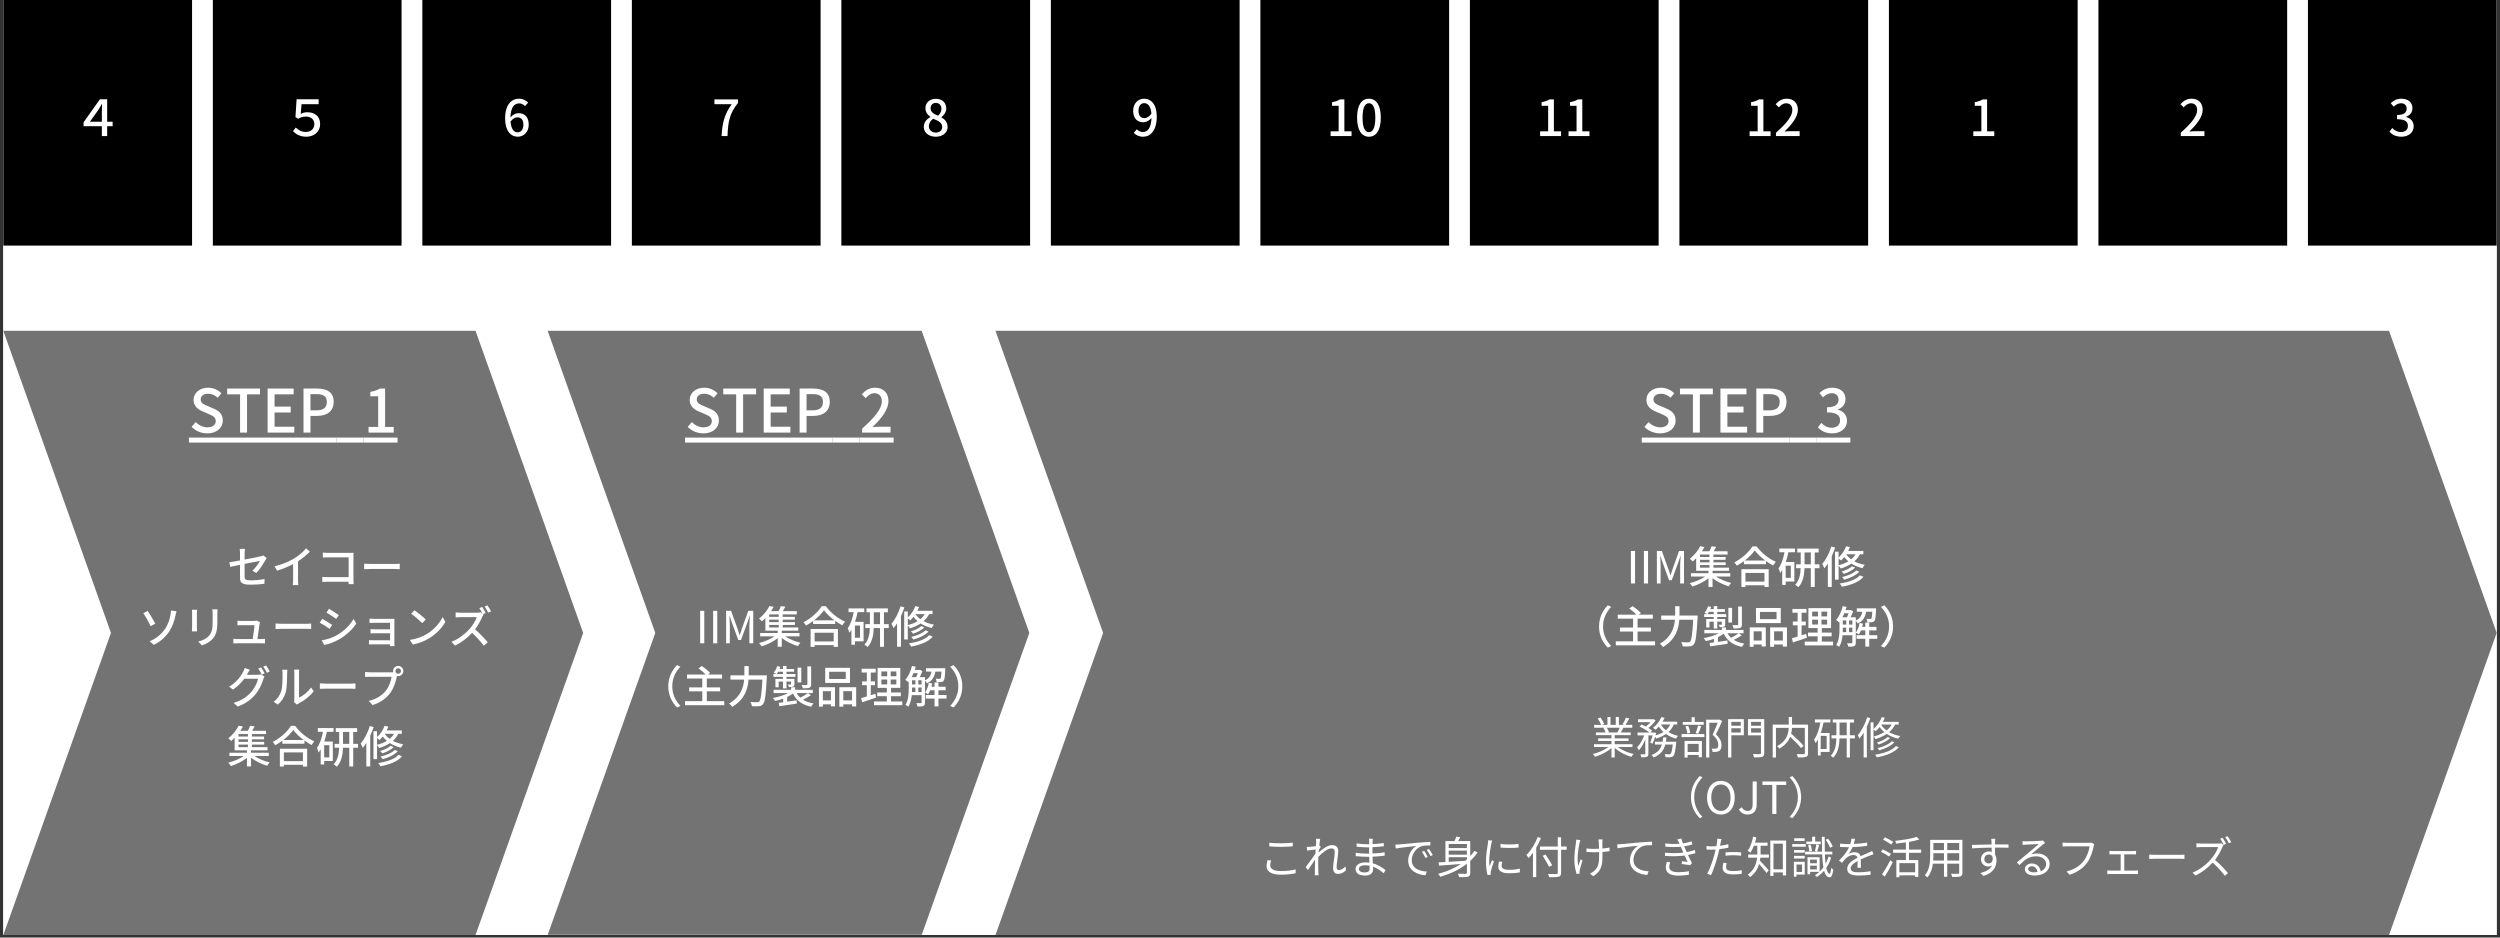 <svg xmlns="http://www.w3.org/2000/svg" xmlns:xlink="http://www.w3.org/1999/xlink" width="1000" zoomAndPan="magnify" viewBox="0 0 750 281.25" height="375" preserveAspectRatio="xMidYMid meet" version="1.0"><rect x="0" y="0" width="750" height="281.25" fill="#333333" stroke="none"/><defs><g/><clipPath id="238b8c6441"><path d="M 0.996 0 L 749 0 L 749 280.504 L 0.996 280.504 Z M 0.996 0 " clip-rule="nonzero"/></clipPath><clipPath id="6b86924bbe"><path d="M 0.996 0 L 749 0 L 749 74 L 0.996 74 Z M 0.996 0 " clip-rule="nonzero"/></clipPath><clipPath id="53415c53ac"><path d="M 0.996 99.246 L 174.953 99.246 L 174.953 280.504 L 0.996 280.504 Z M 0.996 99.246 " clip-rule="nonzero"/></clipPath><clipPath id="5e36ac98b8"><path d="M 0.996 99.246 L 142.66 99.246 L 174.953 189.875 L 142.66 280.504 L 0.996 280.504 L 33.289 189.875 Z M 0.996 99.246 " clip-rule="nonzero"/></clipPath><clipPath id="7d5b43e3d4"><path d="M 164.293 99.246 L 308.797 99.246 L 308.797 280.504 L 164.293 280.504 Z M 164.293 99.246 " clip-rule="nonzero"/></clipPath><clipPath id="7614426f37"><path d="M 164.293 99.246 L 276.504 99.246 L 308.797 189.875 L 276.504 280.504 L 164.293 280.504 L 196.586 189.875 Z M 164.293 99.246 " clip-rule="nonzero"/></clipPath><clipPath id="ef3e3b63ad"><path d="M 298.645 99.246 L 749 99.246 L 749 280.504 L 298.645 280.504 Z M 298.645 99.246 " clip-rule="nonzero"/></clipPath><clipPath id="074c18add4"><path d="M 298.645 99.246 L 716.711 99.246 L 749.004 189.875 L 716.711 280.504 L 298.645 280.504 L 330.938 189.875 Z M 298.645 99.246 " clip-rule="nonzero"/></clipPath></defs><g clip-path="url(#238b8c6441)"><path fill="#ffffff" d="M 0.996 0 L 749.004 0 L 749.004 280.504 L 0.996 280.504 Z M 0.996 0 " fill-opacity="1" fill-rule="nonzero"/><path fill="#ffffff" d="M 0.996 0 L 749.004 0 L 749.004 280.504 L 0.996 280.504 Z M 0.996 0 " fill-opacity="1" fill-rule="nonzero"/></g><g clip-path="url(#6b86924bbe)"><path fill="#000000" d="M 0.996 -3.434 L 0.996 73.68 L 57.617 73.68 L 57.617 -3.434 Z M 63.852 -3.434 L 63.852 73.68 L 120.469 73.68 L 120.469 -3.434 Z M 126.703 -3.434 L 126.703 73.68 L 183.324 73.68 L 183.324 -3.434 Z M 189.559 -3.434 L 189.559 73.68 L 246.176 73.68 L 246.176 -3.434 Z M 252.41 -3.434 L 252.41 73.68 L 309.031 73.68 L 309.031 -3.434 Z M 315.262 -3.434 L 315.262 73.68 L 371.883 73.68 L 371.883 -3.434 Z M 378.117 -3.434 L 378.117 73.68 L 434.738 73.68 L 434.738 -3.434 Z M 440.969 -3.434 L 440.969 73.68 L 497.59 73.68 L 497.59 -3.434 Z M 503.824 -3.434 L 503.824 73.68 L 560.441 73.68 L 560.441 -3.434 Z M 566.676 -3.434 L 566.676 73.68 L 623.297 73.68 L 623.297 -3.434 Z M 629.531 -3.434 L 629.531 73.68 L 686.148 73.68 L 686.148 -3.434 Z M 692.383 -3.434 L 692.383 73.68 L 749.004 73.68 L 749.004 -3.434 Z M 692.383 -3.434 " fill-opacity="1" fill-rule="nonzero"/></g><g fill="#ffffff" fill-opacity="1"><g transform="translate(21.821, 40.823)"><g><path d="M 5.145 -4.309 L 7.535 -7.641 C 7.926 -8.227 8.301 -8.914 8.746 -9.645 L 8.809 -9.645 C 8.762 -8.898 8.734 -8.121 8.734 -7.508 L 8.734 -4.309 Z M 11.965 -4.309 L 10.332 -4.309 L 10.332 -11.035 L 8.148 -11.035 L 3.246 -4.129 L 3.246 -2.961 L 8.734 -2.961 L 8.734 0 L 10.332 0 L 10.332 -2.961 L 11.965 -2.961 Z M 11.965 -4.309 "/></g></g></g><g fill="#ffffff" fill-opacity="1"><g transform="translate(84.674, 40.823)"><g><path d="M 7.254 0.195 C 9.391 0.195 11.363 -1.168 11.363 -3.633 C 11.363 -6.012 9.617 -7.148 7.598 -7.148 C 6.789 -7.148 6.16 -7 5.547 -6.668 L 5.789 -9.57 L 10.918 -9.57 L 10.918 -11.035 L 4.309 -11.035 L 3.961 -5.699 L 4.816 -5.176 C 5.562 -5.684 6.234 -5.848 7.148 -5.848 C 8.582 -5.848 9.629 -5.008 9.629 -3.574 C 9.629 -2.094 8.465 -1.242 7.09 -1.242 C 5.742 -1.242 4.844 -1.781 4.066 -2.559 L 3.215 -1.465 C 4.172 -0.523 5.367 0.195 7.254 0.195 Z M 7.254 0.195 "/></g></g></g><g fill="#ffffff" fill-opacity="1"><g transform="translate(150.741, 40.823)"><g><path d="M 4.574 -1.121 C 3.395 -1.121 2.602 -2.152 2.422 -4.336 C 3.082 -5.277 3.828 -5.621 4.473 -5.621 C 5.652 -5.621 6.281 -4.832 6.281 -3.41 C 6.281 -1.988 5.531 -1.121 4.574 -1.121 Z M 7.703 -10.035 C 7.074 -10.691 6.176 -11.215 4.949 -11.215 C 2.781 -11.215 0.793 -9.527 0.793 -5.293 C 0.793 -1.555 2.496 0.195 4.59 0.195 C 6.387 0.195 7.879 -1.227 7.879 -3.41 C 7.879 -5.742 6.641 -6.879 4.785 -6.879 C 3.992 -6.879 3.035 -6.398 2.395 -5.609 C 2.469 -8.746 3.633 -9.809 5.039 -9.809 C 5.684 -9.809 6.355 -9.465 6.758 -8.988 Z M 7.703 -10.035 "/></g></g></g><g fill="#ffffff" fill-opacity="1"><g transform="translate(213.594, 40.823)"><g><path d="M 2.887 0 L 4.652 0 C 4.832 -4.309 5.234 -6.73 7.82 -9.961 L 7.82 -11.008 L 0.734 -11.008 L 0.734 -9.555 L 5.906 -9.555 C 3.785 -6.594 3.082 -4.023 2.887 0 Z M 2.887 0 "/></g></g></g><g fill="#ffffff" fill-opacity="1"><g transform="translate(276.448, 40.823)"><g><path d="M 4.277 0.195 C 6.398 0.195 7.836 -1.062 7.836 -2.691 C 7.836 -4.188 6.969 -5.039 5.98 -5.609 L 5.98 -5.684 C 6.668 -6.191 7.434 -7.148 7.434 -8.27 C 7.434 -9.988 6.234 -11.184 4.32 -11.184 C 2.512 -11.184 1.18 -10.062 1.18 -8.344 C 1.18 -7.18 1.84 -6.355 2.66 -5.773 L 2.66 -5.699 C 1.645 -5.16 0.688 -4.188 0.688 -2.738 C 0.688 -1.031 2.215 0.195 4.277 0.195 Z M 4.996 -6.117 C 3.77 -6.594 2.723 -7.148 2.723 -8.344 C 2.723 -9.332 3.395 -9.945 4.293 -9.945 C 5.367 -9.945 5.98 -9.184 5.98 -8.164 C 5.98 -7.434 5.652 -6.73 4.996 -6.117 Z M 4.309 -1.047 C 3.125 -1.047 2.215 -1.809 2.215 -2.902 C 2.215 -3.859 2.738 -4.68 3.5 -5.203 C 4.996 -4.59 6.207 -4.082 6.207 -2.738 C 6.207 -1.703 5.43 -1.047 4.309 -1.047 Z M 4.309 -1.047 "/></g></g></g><g fill="#ffffff" fill-opacity="1"><g transform="translate(339.301, 40.823)"><g><path d="M 4.023 -5.383 C 2.871 -5.383 2.242 -6.191 2.242 -7.598 C 2.242 -9.031 2.992 -9.883 3.934 -9.883 C 5.129 -9.883 5.953 -8.898 6.117 -6.73 C 5.457 -5.773 4.695 -5.383 4.023 -5.383 Z M 0.824 -0.973 C 1.465 -0.312 2.363 0.195 3.633 0.195 C 5.758 0.195 7.73 -1.539 7.73 -5.875 C 7.73 -9.512 6.027 -11.215 3.918 -11.215 C 2.137 -11.215 0.645 -9.781 0.645 -7.598 C 0.645 -5.293 1.883 -4.141 3.723 -4.141 C 4.562 -4.141 5.504 -4.637 6.145 -5.43 C 6.043 -2.289 4.891 -1.211 3.559 -1.211 C 2.855 -1.211 2.184 -1.539 1.75 -2.035 Z M 0.824 -0.973 "/></g></g></g><g fill="#ffffff" fill-opacity="1"><g transform="translate(397.898, 40.823)"><g><path d="M 1.285 0 L 7.566 0 L 7.566 -1.422 L 5.414 -1.422 L 5.414 -11.008 L 4.113 -11.008 C 3.484 -10.617 2.75 -10.363 1.719 -10.168 L 1.719 -9.078 L 3.695 -9.078 L 3.695 -1.422 L 1.285 -1.422 Z M 1.285 0 "/></g></g></g><g fill="#ffffff" fill-opacity="1"><g transform="translate(406.42, 40.823)"><g><path d="M 4.262 0.195 C 6.414 0.195 7.82 -1.719 7.82 -5.547 C 7.82 -9.348 6.414 -11.215 4.262 -11.215 C 2.094 -11.215 0.703 -9.359 0.703 -5.547 C 0.703 -1.719 2.094 0.195 4.262 0.195 Z M 4.262 -1.168 C 3.141 -1.168 2.348 -2.363 2.348 -5.547 C 2.348 -8.703 3.141 -9.855 4.262 -9.855 C 5.383 -9.855 6.176 -8.703 6.176 -5.547 C 6.176 -2.363 5.383 -1.168 4.262 -1.168 Z M 4.262 -1.168 "/></g></g></g><g fill="#ffffff" fill-opacity="1"><g transform="translate(460.751, 40.823)"><g><path d="M 1.285 0 L 7.566 0 L 7.566 -1.422 L 5.414 -1.422 L 5.414 -11.008 L 4.113 -11.008 C 3.484 -10.617 2.75 -10.363 1.719 -10.168 L 1.719 -9.078 L 3.695 -9.078 L 3.695 -1.422 L 1.285 -1.422 Z M 1.285 0 "/></g></g></g><g fill="#ffffff" fill-opacity="1"><g transform="translate(469.273, 40.823)"><g><path d="M 1.285 0 L 7.566 0 L 7.566 -1.422 L 5.414 -1.422 L 5.414 -11.008 L 4.113 -11.008 C 3.484 -10.617 2.75 -10.363 1.719 -10.168 L 1.719 -9.078 L 3.695 -9.078 L 3.695 -1.422 L 1.285 -1.422 Z M 1.285 0 "/></g></g></g><g fill="#ffffff" fill-opacity="1"><g transform="translate(523.604, 40.823)"><g><path d="M 1.285 0 L 7.566 0 L 7.566 -1.422 L 5.414 -1.422 L 5.414 -11.008 L 4.113 -11.008 C 3.484 -10.617 2.75 -10.363 1.719 -10.168 L 1.719 -9.078 L 3.695 -9.078 L 3.695 -1.422 L 1.285 -1.422 Z M 1.285 0 "/></g></g></g><g fill="#ffffff" fill-opacity="1"><g transform="translate(532.126, 40.823)"><g><path d="M 0.656 0 L 7.762 0 L 7.762 -1.465 L 5.008 -1.465 C 4.473 -1.465 3.785 -1.422 3.215 -1.359 C 5.547 -3.59 7.238 -5.789 7.238 -7.91 C 7.238 -9.898 5.938 -11.215 3.918 -11.215 C 2.48 -11.215 1.512 -10.586 0.566 -9.57 L 1.539 -8.613 C 2.125 -9.285 2.84 -9.84 3.707 -9.84 C 4.934 -9.84 5.578 -9.016 5.578 -7.82 C 5.578 -6.012 3.902 -3.875 0.656 -1 Z M 0.656 0 "/></g></g></g><g fill="#ffffff" fill-opacity="1"><g transform="translate(590.714, 40.823)"><g><path d="M 1.285 0 L 7.566 0 L 7.566 -1.422 L 5.414 -1.422 L 5.414 -11.008 L 4.113 -11.008 C 3.484 -10.617 2.75 -10.363 1.719 -10.168 L 1.719 -9.078 L 3.695 -9.078 L 3.695 -1.422 L 1.285 -1.422 Z M 1.285 0 "/></g></g></g><g fill="#ffffff" fill-opacity="1"><g transform="translate(653.567, 40.823)"><g><path d="M 0.656 0 L 7.762 0 L 7.762 -1.465 L 5.008 -1.465 C 4.473 -1.465 3.785 -1.422 3.215 -1.359 C 5.547 -3.59 7.238 -5.789 7.238 -7.91 C 7.238 -9.898 5.938 -11.215 3.918 -11.215 C 2.48 -11.215 1.512 -10.586 0.566 -9.57 L 1.539 -8.613 C 2.125 -9.285 2.84 -9.84 3.707 -9.84 C 4.934 -9.84 5.578 -9.016 5.578 -7.82 C 5.578 -6.012 3.902 -3.875 0.656 -1 Z M 0.656 0 "/></g></g></g><g fill="#ffffff" fill-opacity="1"><g transform="translate(716.42, 40.823)"><g><path d="M 4.008 0.195 C 6.027 0.195 7.688 -0.973 7.688 -2.961 C 7.688 -4.441 6.684 -5.398 5.414 -5.711 L 5.414 -5.789 C 6.578 -6.223 7.312 -7.102 7.312 -8.375 C 7.312 -10.199 5.922 -11.215 3.949 -11.215 C 2.676 -11.215 1.66 -10.664 0.793 -9.883 L 1.691 -8.809 C 2.316 -9.422 3.035 -9.84 3.887 -9.855 C 4.934 -9.84 5.578 -9.227 5.578 -8.254 C 5.578 -7.148 4.859 -6.324 2.691 -6.324 L 2.691 -5.055 C 5.176 -5.055 5.953 -4.262 5.953 -3.035 C 5.953 -1.898 5.098 -1.211 3.859 -1.211 C 2.723 -1.211 1.898 -1.766 1.258 -2.422 L 0.418 -1.316 C 1.152 -0.492 2.273 0.195 4.008 0.195 Z M 4.008 0.195 "/></g></g></g><g clip-path="url(#53415c53ac)"><g clip-path="url(#5e36ac98b8)"><path fill="#737373" d="M 0.996 99.246 L 174.953 99.246 L 174.953 280.676 L 0.996 280.676 Z M 0.996 99.246 " fill-opacity="1" fill-rule="nonzero"/></g></g><path fill="#ffffff" d="M 56.676 131.273 L 100.938 131.273 L 100.938 132.77 L 56.676 132.77 Z M 56.676 131.273 " fill-opacity="1" fill-rule="nonzero"/><g fill="#ffffff" fill-opacity="1"><g transform="translate(56.677, 129.779)"><g><path d="M 5.512 0.234 C 8.402 0.234 10.16 -1.488 10.16 -3.609 C 10.16 -5.547 9.031 -6.516 7.469 -7.18 L 5.656 -7.953 C 4.578 -8.383 3.52 -8.816 3.52 -9.945 C 3.52 -11.004 4.398 -11.652 5.746 -11.652 C 6.91 -11.652 7.828 -11.203 8.652 -10.465 L 9.746 -11.793 C 8.742 -12.816 7.289 -13.465 5.746 -13.465 C 3.23 -13.465 1.398 -11.902 1.398 -9.82 C 1.398 -7.898 2.82 -6.895 4.094 -6.355 L 5.926 -5.566 C 7.145 -5.027 8.043 -4.648 8.043 -3.445 C 8.043 -2.332 7.145 -1.578 5.547 -1.578 C 4.273 -1.578 2.98 -2.191 2.027 -3.141 L 0.809 -1.707 C 2.012 -0.484 3.699 0.234 5.512 0.234 Z M 5.512 0.234 "/></g></g></g><g fill="#ffffff" fill-opacity="1"><g transform="translate(67.592, 129.779)"><g><path d="M 4.434 0 L 6.516 0 L 6.516 -11.473 L 10.414 -11.473 L 10.414 -13.211 L 0.555 -13.211 L 0.555 -11.473 L 4.434 -11.473 Z M 4.434 0 "/></g></g></g><g fill="#ffffff" fill-opacity="1"><g transform="translate(78.543, 129.779)"><g><path d="M 1.742 0 L 9.746 0 L 9.746 -1.758 L 3.824 -1.758 L 3.824 -6.031 L 8.672 -6.031 L 8.672 -7.793 L 3.824 -7.793 L 3.824 -11.473 L 9.551 -11.473 L 9.551 -13.211 L 1.742 -13.211 Z M 1.742 0 "/></g></g></g><g fill="#ffffff" fill-opacity="1"><g transform="translate(89.314, 129.779)"><g><path d="M 1.742 0 L 3.824 0 L 3.824 -5.008 L 5.816 -5.008 C 8.688 -5.008 10.789 -6.336 10.789 -9.227 C 10.789 -12.207 8.688 -13.211 5.746 -13.211 L 1.742 -13.211 Z M 3.824 -6.68 L 3.824 -11.543 L 5.547 -11.543 C 7.648 -11.543 8.742 -10.969 8.742 -9.227 C 8.742 -7.484 7.738 -6.68 5.617 -6.68 Z M 3.824 -6.68 "/></g></g></g><path fill="#ffffff" d="M 100.938 131.273 L 109.027 131.273 L 109.027 132.77 L 100.938 132.77 Z M 100.938 131.273 " fill-opacity="1" fill-rule="nonzero"/><g fill="#ffffff" fill-opacity="1"><g transform="translate(100.938, 129.779)"><g/></g></g><g fill="#ffffff" fill-opacity="1"><g transform="translate(104.978, 129.779)"><g/></g></g><path fill="#ffffff" d="M 109.027 131.273 L 119.266 131.273 L 119.266 132.77 L 109.027 132.77 Z M 109.027 131.273 " fill-opacity="1" fill-rule="nonzero"/><g fill="#ffffff" fill-opacity="1"><g transform="translate(109.026, 129.779)"><g><path d="M 1.543 0 L 9.082 0 L 9.082 -1.707 L 6.5 -1.707 L 6.5 -13.211 L 4.938 -13.211 C 4.184 -12.746 3.305 -12.441 2.066 -12.207 L 2.066 -10.898 L 4.434 -10.898 L 4.434 -1.707 L 1.543 -1.707 Z M 1.543 0 "/></g></g></g><g clip-path="url(#7d5b43e3d4)"><g clip-path="url(#7614426f37)"><path fill="#737373" d="M 164.293 99.246 L 308.797 99.246 L 308.797 280.438 L 164.293 280.438 Z M 164.293 99.246 " fill-opacity="1" fill-rule="nonzero"/></g></g><g clip-path="url(#ef3e3b63ad)"><g clip-path="url(#074c18add4)"><path fill="#737373" d="M 298.645 99.246 L 748.953 99.246 L 748.953 280.504 L 298.645 280.504 Z M 298.645 99.246 " fill-opacity="1" fill-rule="nonzero"/></g></g><path fill="#ffffff" d="M 205.504 131.273 L 249.766 131.273 L 249.766 132.77 L 205.504 132.77 Z M 205.504 131.273 " fill-opacity="1" fill-rule="nonzero"/><g fill="#ffffff" fill-opacity="1"><g transform="translate(205.505, 129.779)"><g><path d="M 5.512 0.234 C 8.402 0.234 10.16 -1.488 10.16 -3.609 C 10.16 -5.547 9.031 -6.516 7.469 -7.18 L 5.656 -7.953 C 4.578 -8.383 3.52 -8.816 3.52 -9.945 C 3.52 -11.004 4.398 -11.652 5.746 -11.652 C 6.91 -11.652 7.828 -11.203 8.652 -10.465 L 9.746 -11.793 C 8.742 -12.816 7.289 -13.465 5.746 -13.465 C 3.23 -13.465 1.398 -11.902 1.398 -9.82 C 1.398 -7.898 2.82 -6.895 4.094 -6.355 L 5.926 -5.566 C 7.145 -5.027 8.043 -4.648 8.043 -3.445 C 8.043 -2.332 7.145 -1.578 5.547 -1.578 C 4.273 -1.578 2.98 -2.191 2.027 -3.141 L 0.809 -1.707 C 2.012 -0.484 3.699 0.234 5.512 0.234 Z M 5.512 0.234 "/></g></g></g><g fill="#ffffff" fill-opacity="1"><g transform="translate(216.419, 129.779)"><g><path d="M 4.434 0 L 6.516 0 L 6.516 -11.473 L 10.414 -11.473 L 10.414 -13.211 L 0.555 -13.211 L 0.555 -11.473 L 4.434 -11.473 Z M 4.434 0 "/></g></g></g><g fill="#ffffff" fill-opacity="1"><g transform="translate(227.37, 129.779)"><g><path d="M 1.742 0 L 9.746 0 L 9.746 -1.758 L 3.824 -1.758 L 3.824 -6.031 L 8.672 -6.031 L 8.672 -7.793 L 3.824 -7.793 L 3.824 -11.473 L 9.551 -11.473 L 9.551 -13.211 L 1.742 -13.211 Z M 1.742 0 "/></g></g></g><g fill="#ffffff" fill-opacity="1"><g transform="translate(238.141, 129.779)"><g><path d="M 1.742 0 L 3.824 0 L 3.824 -5.008 L 5.816 -5.008 C 8.688 -5.008 10.789 -6.336 10.789 -9.227 C 10.789 -12.207 8.688 -13.211 5.746 -13.211 L 1.742 -13.211 Z M 3.824 -6.68 L 3.824 -11.543 L 5.547 -11.543 C 7.648 -11.543 8.742 -10.969 8.742 -9.227 C 8.742 -7.484 7.738 -6.68 5.617 -6.68 Z M 3.824 -6.68 "/></g></g></g><path fill="#ffffff" d="M 249.766 131.273 L 257.852 131.273 L 257.852 132.77 L 249.766 132.77 Z M 249.766 131.273 " fill-opacity="1" fill-rule="nonzero"/><g fill="#ffffff" fill-opacity="1"><g transform="translate(249.765, 129.779)"><g/></g></g><g fill="#ffffff" fill-opacity="1"><g transform="translate(253.805, 129.779)"><g/></g></g><path fill="#ffffff" d="M 257.852 131.273 L 268.09 131.273 L 268.09 132.77 L 257.852 132.77 Z M 257.852 131.273 " fill-opacity="1" fill-rule="nonzero"/><g fill="#ffffff" fill-opacity="1"><g transform="translate(257.853, 129.779)"><g><path d="M 0.789 0 L 9.316 0 L 9.316 -1.758 L 6.016 -1.758 C 5.367 -1.758 4.543 -1.707 3.859 -1.633 C 6.66 -4.309 8.688 -6.949 8.688 -9.496 C 8.688 -11.883 7.129 -13.465 4.703 -13.465 C 2.98 -13.465 1.812 -12.711 0.684 -11.488 L 1.848 -10.34 C 2.551 -11.148 3.41 -11.812 4.453 -11.812 C 5.926 -11.812 6.695 -10.824 6.695 -9.391 C 6.695 -7.215 4.684 -4.648 0.789 -1.203 Z M 0.789 0 "/></g></g></g><g fill="#ffffff" fill-opacity="1"><g transform="translate(68.078, 175.037)"><g><path d="M 8.812 -3.148 C 9.836 -4.172 10.953 -5.914 11.551 -7.02 C 11.656 -7.219 11.816 -7.469 11.922 -7.629 L 10.926 -8.402 C 10.727 -8.293 10.449 -8.215 10.117 -8.133 C 9.543 -8 7.418 -7.578 5.305 -7.164 L 5.305 -9.012 C 5.305 -9.426 5.344 -9.969 5.398 -10.367 L 3.828 -10.367 C 3.895 -9.969 3.922 -9.438 3.922 -9.012 L 3.922 -6.898 C 2.551 -6.645 1.344 -6.434 0.73 -6.355 L 0.984 -4.973 C 1.527 -5.09 2.66 -5.316 3.922 -5.582 L 3.922 -1.742 C 3.922 -0.32 4.375 0.371 7.086 0.371 C 8.652 0.371 10.09 0.254 11.246 0.094 L 11.297 -1.344 C 9.969 -1.078 8.602 -0.93 7.125 -0.93 C 5.598 -0.93 5.305 -1.223 5.305 -2.102 L 5.305 -5.863 C 7.457 -6.301 9.609 -6.727 9.914 -6.793 C 9.531 -6.047 8.602 -4.691 7.656 -3.828 Z M 8.812 -3.148 "/></g></g></g><g fill="#ffffff" fill-opacity="1"><g transform="translate(81.366, 175.037)"><g><path d="M 8.043 -6.66 C 9.383 -7.523 10.633 -8.559 11.59 -9.516 L 10.461 -10.539 C 9.715 -9.582 8.336 -8.402 6.992 -7.562 C 5.516 -6.645 3.27 -5.664 0.996 -5.145 L 1.754 -3.855 C 3.402 -4.32 5.172 -5.062 6.566 -5.809 L 6.566 -1.078 C 6.566 -0.531 6.527 0.199 6.488 0.492 L 8.133 0.492 C 8.066 0.199 8.043 -0.531 8.043 -1.078 Z M 8.043 -6.66 "/></g></g></g><g fill="#ffffff" fill-opacity="1"><g transform="translate(94.655, 175.037)"><g><path d="M 11.43 0.199 C 11.406 -0.094 11.379 -0.746 11.379 -1.211 L 11.379 -8.082 C 11.379 -8.426 11.391 -8.906 11.406 -9.199 C 11.164 -9.184 10.699 -9.172 10.34 -9.172 L 3.734 -9.172 C 3.297 -9.172 2.66 -9.211 2.191 -9.25 L 2.191 -7.789 C 2.539 -7.801 3.215 -7.828 3.734 -7.828 L 9.941 -7.828 L 9.941 -1.902 L 3.574 -1.902 C 3.004 -1.902 2.418 -1.941 2.035 -1.969 L 2.035 -0.465 C 2.418 -0.492 3.082 -0.52 3.629 -0.52 L 9.93 -0.52 C 9.93 -0.238 9.914 0.012 9.914 0.199 Z M 11.43 0.199 "/></g></g></g><g fill="#ffffff" fill-opacity="1"><g transform="translate(107.944, 175.037)"><g><path d="M 1.301 -4.293 C 1.742 -4.32 2.527 -4.348 3.27 -4.348 L 10.5 -4.348 C 11.086 -4.348 11.684 -4.305 11.977 -4.293 L 11.977 -5.93 C 11.656 -5.902 11.141 -5.848 10.488 -5.848 L 3.27 -5.848 C 2.551 -5.848 1.727 -5.887 1.301 -5.93 Z M 1.301 -4.293 "/></g></g></g><g fill="#ffffff" fill-opacity="1"><g transform="translate(41.5, 192.989)"><g><path d="M 3.391 -0.613 L 4.641 0.465 C 6.777 -0.559 8.27 -2.035 9.316 -3.629 C 10.289 -5.129 10.82 -6.766 11.141 -8.348 C 11.207 -8.641 11.34 -9.184 11.457 -9.609 L 9.781 -9.836 C 9.781 -9.559 9.742 -8.984 9.648 -8.535 C 9.426 -7.352 9.023 -5.809 8.027 -4.332 C 7.043 -2.898 5.582 -1.504 3.391 -0.613 Z M 1.488 -9.039 C 2.152 -8.109 3.203 -6.207 3.707 -5.129 L 5.078 -5.902 C 4.598 -6.793 3.43 -8.824 2.816 -9.715 Z M 1.488 -9.039 "/></g></g></g><g fill="#ffffff" fill-opacity="1"><g transform="translate(54.789, 192.989)"><g><path d="M 2.793 -10.074 C 2.816 -9.797 2.844 -9.332 2.844 -9.09 L 2.844 -4.641 C 2.844 -4.254 2.793 -3.789 2.777 -3.562 L 4.332 -3.562 C 4.305 -3.828 4.281 -4.293 4.281 -4.641 L 4.281 -9.09 C 4.281 -9.465 4.305 -9.797 4.332 -10.074 Z M 8.918 -10.184 C 8.957 -9.836 9 -9.438 9 -8.957 L 9 -6.672 C 9 -4.348 8.824 -3.309 7.895 -2.258 C 7.086 -1.344 5.941 -0.836 4.68 -0.52 L 5.781 0.637 C 6.754 0.305 8.094 -0.293 8.957 -1.301 C 9.941 -2.418 10.422 -3.551 10.422 -6.594 L 10.422 -8.957 C 10.422 -9.438 10.449 -9.836 10.473 -10.184 Z M 8.918 -10.184 "/></g></g></g><g fill="#ffffff" fill-opacity="1"><g transform="translate(68.078, 192.989)"><g><path d="M 9.145 -1.277 C 9.332 -2.512 9.703 -4.996 9.809 -5.848 C 9.836 -5.98 9.875 -6.18 9.914 -6.328 L 8.906 -6.82 C 8.773 -6.754 8.348 -6.711 8.109 -6.711 L 4.332 -6.711 C 4 -6.711 3.496 -6.738 3.164 -6.777 L 3.164 -5.398 C 3.523 -5.41 3.949 -5.438 4.348 -5.438 L 8.293 -5.438 C 8.254 -4.691 7.91 -2.406 7.723 -1.277 L 3.125 -1.277 C 2.699 -1.277 2.273 -1.301 1.926 -1.344 L 1.926 0.027 C 2.379 0.012 2.684 0 3.125 0 L 10.289 0 C 10.605 0 11.164 0.012 11.418 0.027 L 11.418 -1.328 C 11.113 -1.301 10.566 -1.277 10.262 -1.277 Z M 9.145 -1.277 "/></g></g></g><g fill="#ffffff" fill-opacity="1"><g transform="translate(81.366, 192.989)"><g><path d="M 1.301 -4.293 C 1.742 -4.32 2.527 -4.348 3.27 -4.348 L 10.5 -4.348 C 11.086 -4.348 11.684 -4.305 11.977 -4.293 L 11.977 -5.93 C 11.656 -5.902 11.141 -5.848 10.488 -5.848 L 3.27 -5.848 C 2.551 -5.848 1.727 -5.887 1.301 -5.93 Z M 1.301 -4.293 "/></g></g></g><g fill="#ffffff" fill-opacity="1"><g transform="translate(94.655, 192.989)"><g><path d="M 4.039 -10.355 L 3.281 -9.211 C 4.105 -8.746 5.531 -7.801 6.207 -7.312 L 6.992 -8.453 C 6.367 -8.906 4.863 -9.891 4.039 -10.355 Z M 1.848 -0.879 L 2.633 0.492 C 3.84 0.266 5.703 -0.371 7.043 -1.156 C 9.199 -2.406 11.047 -4.105 12.23 -5.914 L 11.43 -7.324 C 10.355 -5.438 8.559 -3.656 6.34 -2.391 C 4.945 -1.621 3.324 -1.129 1.848 -0.879 Z M 2.02 -7.336 L 1.262 -6.195 C 2.113 -5.742 3.523 -4.84 4.227 -4.332 L 4.996 -5.516 C 4.375 -5.953 2.859 -6.887 2.02 -7.336 Z M 2.02 -7.336 "/></g></g></g><g fill="#ffffff" fill-opacity="1"><g transform="translate(107.944, 192.989)"><g><path d="M 10.395 0.852 C 10.383 0.637 10.367 0.266 10.367 0.055 L 10.367 -6.578 C 10.367 -6.844 10.367 -7.191 10.383 -7.352 C 10.195 -7.352 9.781 -7.336 9.477 -7.336 L 4.387 -7.336 C 3.973 -7.336 3.203 -7.352 2.91 -7.391 L 2.91 -6.102 C 3.176 -6.129 3.973 -6.152 4.387 -6.152 L 9.078 -6.152 L 9.078 -4.199 L 4.52 -4.199 C 4.039 -4.199 3.523 -4.227 3.215 -4.238 L 3.215 -2.977 C 3.508 -3.004 4.039 -3.004 4.531 -3.004 L 9.078 -3.004 L 9.078 -0.902 L 3.867 -0.902 C 3.402 -0.902 2.977 -0.93 2.75 -0.957 L 2.75 0.344 C 2.977 0.344 3.469 0.32 3.867 0.32 L 9.078 0.32 C 9.078 0.52 9.078 0.73 9.066 0.852 Z M 10.395 0.852 "/></g></g></g><g fill="#ffffff" fill-opacity="1"><g transform="translate(121.232, 192.989)"><g><path d="M 3.098 -9.902 L 2.125 -8.867 C 3.109 -8.188 4.758 -6.754 5.449 -6.047 L 6.5 -7.125 C 5.754 -7.895 4.039 -9.277 3.098 -9.902 Z M 1.727 -1.012 L 2.617 0.359 C 4.68 -0.012 6.367 -0.797 7.711 -1.621 C 9.781 -2.898 11.418 -4.719 12.375 -6.434 L 11.562 -7.883 C 10.754 -6.18 9.09 -4.188 6.953 -2.871 C 5.676 -2.086 3.949 -1.344 1.727 -1.012 Z M 1.727 -1.012 "/></g></g></g><g fill="#ffffff" fill-opacity="1"><g transform="translate(134.521, 192.989)"><g><path d="M 10.434 -8.773 L 11.191 -9.105 C 10.953 -9.598 10.461 -10.422 10.129 -10.926 L 9.266 -10.566 C 9.582 -10.102 9.957 -9.449 10.223 -8.918 L 9.703 -9.316 C 9.477 -9.238 9.039 -9.172 8.547 -9.172 L 3.617 -9.172 C 3.203 -9.172 2.434 -9.227 2.168 -9.266 L 2.168 -7.762 C 2.379 -7.777 3.098 -7.844 3.617 -7.844 L 8.492 -7.844 C 8.176 -6.805 7.285 -5.344 6.379 -4.332 C 5.062 -2.871 3.07 -1.262 0.918 -0.453 L 1.992 0.68 C 3.906 -0.199 5.688 -1.621 7.109 -3.137 C 8.414 -1.926 9.758 -0.453 10.621 0.73 L 11.805 -0.293 C 10.98 -1.301 9.371 -3.016 8 -4.188 C 8.918 -5.383 9.715 -6.887 10.184 -7.988 C 10.273 -8.203 10.473 -8.547 10.566 -8.668 Z M 10.859 -11.031 C 11.219 -10.527 11.656 -9.77 11.938 -9.199 L 12.801 -9.582 C 12.562 -10.062 12.055 -10.898 11.711 -11.391 Z M 10.859 -11.031 "/></g></g></g><g fill="#ffffff" fill-opacity="1"><g transform="translate(68.078, 210.941)"><g><path d="M 5.98 -8.508 C 6.062 -8.625 6.113 -8.734 6.18 -8.852 C 6.328 -9.117 6.605 -9.625 6.871 -10.023 L 5.332 -10.527 C 5.223 -10.141 4.996 -9.609 4.84 -9.332 C 4.215 -8.16 2.977 -6.328 0.664 -4.93 L 1.836 -4.066 C 3.215 -4.996 4.359 -6.168 5.195 -7.312 L 9.359 -7.312 C 9.117 -6.195 8.32 -4.531 7.336 -3.391 C 6.152 -2.02 4.574 -0.836 2.008 -0.078 L 3.242 1.023 C 5.73 0.078 7.336 -1.145 8.559 -2.645 C 9.758 -4.105 10.539 -5.887 10.898 -7.164 C 10.992 -7.43 11.141 -7.762 11.273 -7.977 L 10.184 -8.641 C 9.93 -8.547 9.559 -8.508 9.184 -8.508 Z M 9.398 -10.383 C 9.758 -9.875 10.184 -9.078 10.449 -8.547 L 11.324 -8.918 C 11.059 -9.438 10.582 -10.262 10.25 -10.738 Z M 10.898 -10.953 C 11.273 -10.449 11.711 -9.691 11.988 -9.117 L 12.852 -9.504 C 12.613 -9.98 12.109 -10.82 11.75 -11.312 Z M 10.898 -10.953 "/></g></g></g><g fill="#ffffff" fill-opacity="1"><g transform="translate(81.366, 210.941)"><g><path d="M 1.992 0.438 C 3.125 -0.52 3.961 -1.82 4.359 -3.281 C 4.719 -4.613 4.773 -7.445 4.773 -8.957 C 4.773 -9.426 4.824 -9.914 4.84 -10.023 L 3.297 -10.023 C 3.375 -9.715 3.402 -9.398 3.402 -8.945 C 3.402 -7.418 3.402 -4.824 3.016 -3.641 C 2.633 -2.418 1.875 -1.223 0.73 -0.41 Z M 7.723 0.438 C 7.867 0.332 8 0.211 8.227 0.105 C 9.758 -0.664 11.617 -2.059 12.746 -3.562 L 11.949 -4.707 C 10.992 -3.297 9.492 -2.168 8.336 -1.648 L 8.336 -9 C 8.336 -9.543 8.387 -9.98 8.402 -10.062 L 6.859 -10.062 C 6.859 -9.98 6.938 -9.543 6.938 -9 L 6.938 -1.129 C 6.938 -0.824 6.898 -0.52 6.844 -0.293 Z M 7.723 0.438 "/></g></g></g><g fill="#ffffff" fill-opacity="1"><g transform="translate(94.655, 210.941)"><g><path d="M 1.301 -4.293 C 1.742 -4.32 2.527 -4.348 3.27 -4.348 L 10.5 -4.348 C 11.086 -4.348 11.684 -4.305 11.977 -4.293 L 11.977 -5.93 C 11.656 -5.902 11.141 -5.848 10.488 -5.848 L 3.27 -5.848 C 2.551 -5.848 1.727 -5.887 1.301 -5.93 Z M 1.301 -4.293 "/></g></g></g><g fill="#ffffff" fill-opacity="1"><g transform="translate(107.944, 210.941)"><g><path d="M 11.512 -8.812 C 11.059 -8.812 10.688 -9.172 10.688 -9.637 C 10.688 -10.09 11.059 -10.461 11.512 -10.461 C 11.977 -10.461 12.348 -10.09 12.348 -9.637 C 12.348 -9.172 11.977 -8.812 11.512 -8.812 Z M 3.016 -9.25 C 2.578 -9.25 1.953 -9.293 1.582 -9.344 L 1.582 -7.867 C 1.914 -7.883 2.445 -7.91 3.016 -7.91 L 9.543 -7.91 C 9.371 -6.699 8.801 -4.996 7.883 -3.828 C 6.793 -2.445 5.289 -1.301 2.684 -0.664 L 3.828 0.586 C 6.234 -0.172 7.895 -1.449 9.105 -3.016 C 10.184 -4.441 10.805 -6.539 11.098 -7.895 L 11.164 -8.148 C 11.273 -8.121 11.391 -8.109 11.512 -8.109 C 12.363 -8.109 13.055 -8.785 13.055 -9.637 C 13.055 -10.473 12.363 -11.164 11.512 -11.164 C 10.672 -11.164 9.98 -10.473 9.98 -9.637 C 9.98 -9.516 9.996 -9.398 10.023 -9.277 C 9.824 -9.25 9.625 -9.25 9.465 -9.25 Z M 3.016 -9.25 "/></g></g></g><g fill="#ffffff" fill-opacity="1"><g transform="translate(68.078, 228.893)"><g><path d="M 3.469 -5.516 L 6.312 -5.516 L 6.312 -4.746 L 3.469 -4.746 Z M 6.312 -7.934 L 3.469 -7.934 L 3.469 -8.668 L 6.312 -8.668 Z M 6.312 -6.34 L 3.469 -6.34 L 3.469 -7.098 L 6.312 -7.098 Z M 12.547 -2.086 L 12.547 -3.082 L 7.23 -3.082 L 7.23 -3.789 L 12.188 -3.789 L 12.188 -4.746 L 7.496 -4.746 L 7.496 -5.516 L 11.18 -5.516 L 11.18 -6.34 L 7.496 -6.34 L 7.496 -7.098 L 11.152 -7.098 L 11.152 -7.934 L 7.496 -7.934 L 7.496 -8.668 L 11.738 -8.668 L 11.738 -9.648 L 7.562 -9.648 C 7.816 -10.047 8.066 -10.516 8.309 -10.98 L 6.938 -11.152 C 6.793 -10.715 6.539 -10.141 6.289 -9.648 L 4.027 -9.648 C 4.32 -10.074 4.574 -10.516 4.812 -10.926 L 3.523 -11.18 C 2.938 -9.996 1.859 -8.52 0.398 -7.418 C 0.664 -7.23 1.078 -6.859 1.277 -6.578 C 1.648 -6.887 1.992 -7.203 2.312 -7.535 L 2.312 -3.789 L 6.008 -3.789 L 6.008 -3.082 L 0.746 -3.082 L 0.746 -2.086 L 5.051 -2.086 C 3.789 -1.223 1.98 -0.465 0.387 -0.094 C 0.637 0.16 0.996 0.625 1.184 0.918 C 2.805 0.438 4.664 -0.477 6.008 -1.555 L 6.008 1.035 L 7.23 1.035 L 7.23 -1.582 C 8.559 -0.531 10.422 0.359 12.07 0.852 C 12.23 0.547 12.574 0.094 12.828 -0.16 C 11.258 -0.531 9.477 -1.25 8.242 -2.086 Z M 12.547 -2.086 "/></g></g></g><g fill="#ffffff" fill-opacity="1"><g transform="translate(81.366, 228.893)"><g><path d="M 9.516 -3.164 L 9.516 -0.559 L 3.801 -0.559 L 3.801 -3.164 Z M 2.594 1.062 L 3.801 1.062 L 3.801 0.547 L 9.516 0.547 L 9.516 1.062 L 10.781 1.062 L 10.781 -4.281 L 2.594 -4.281 Z M 3.617 -6.887 C 4.863 -7.844 5.93 -8.934 6.605 -9.914 C 7.352 -8.891 8.492 -7.816 9.742 -6.887 Z M 5.914 -11.125 C 4.906 -9.465 2.727 -7.469 0.453 -6.312 C 0.703 -6.062 1.062 -5.621 1.211 -5.332 C 1.941 -5.73 2.672 -6.18 3.348 -6.688 L 3.348 -5.781 L 9.969 -5.781 L 9.969 -6.727 C 10.672 -6.207 11.418 -5.754 12.121 -5.383 C 12.336 -5.754 12.629 -6.18 12.934 -6.488 C 10.848 -7.391 8.602 -9.145 7.176 -11.125 Z M 5.914 -11.125 "/></g></g></g><g fill="#ffffff" fill-opacity="1"><g transform="translate(94.655, 228.893)"><g><path d="M 4.133 -1.676 L 2.594 -1.676 L 2.594 -5.332 L 4.133 -5.332 Z M 0.691 -9.359 L 2.234 -9.359 C 1.887 -7.469 1.316 -5.715 0.438 -4.531 C 0.613 -4.199 0.863 -3.457 0.93 -3.137 C 1.156 -3.418 1.355 -3.723 1.555 -4.055 L 1.555 0.438 L 2.594 0.438 L 2.594 -0.586 L 5.195 -0.586 L 5.195 -6.434 L 2.633 -6.434 C 2.949 -7.363 3.203 -8.348 3.402 -9.359 L 5.398 -9.359 L 5.398 -10.473 L 0.691 -10.473 Z M 8.254 -5.742 L 8.254 -9.305 L 10.129 -9.305 L 10.129 -5.742 Z M 12.746 -5.742 L 11.312 -5.742 L 11.312 -9.305 L 12.48 -9.305 L 12.48 -10.461 L 6.074 -10.461 L 6.074 -9.305 L 7.098 -9.305 L 7.098 -5.742 L 5.715 -5.742 L 5.715 -4.574 L 7.086 -4.574 C 7.02 -2.871 6.711 -0.918 5.449 0.398 C 5.73 0.559 6.18 0.918 6.395 1.117 C 7.828 -0.371 8.176 -2.578 8.242 -4.574 L 10.129 -4.574 L 10.129 1.051 L 11.312 1.051 L 11.312 -4.574 L 12.746 -4.574 Z M 12.746 -5.742 "/></g></g></g><g fill="#ffffff" fill-opacity="1"><g transform="translate(107.944, 228.893)"><g><path d="M 3.004 -11.086 C 2.391 -9.09 1.367 -7.125 0.266 -5.836 C 0.453 -5.531 0.785 -4.84 0.891 -4.531 C 1.262 -4.973 1.609 -5.465 1.953 -6.008 L 1.953 1.035 L 3.125 1.035 L 3.125 -8.176 C 3.508 -9.023 3.855 -9.902 4.148 -10.766 Z M 5.172 -7.469 C 5.422 -7.285 5.742 -7.031 5.902 -6.887 C 6.234 -7.191 6.566 -7.535 6.887 -7.934 C 7.219 -7.484 7.617 -7.043 8.109 -6.633 C 7.258 -6.113 6.262 -5.73 5.172 -5.465 Z M 10.273 -8.758 C 9.93 -8.176 9.492 -7.668 8.957 -7.23 C 8.32 -7.695 7.828 -8.215 7.469 -8.746 L 7.484 -8.758 Z M 12.602 -8.758 L 12.602 -9.758 L 8.055 -9.758 C 8.254 -10.129 8.426 -10.5 8.574 -10.887 L 7.445 -11.164 C 6.965 -9.863 6.129 -8.625 5.172 -7.777 L 5.172 -9.543 L 4.094 -9.543 L 4.094 -1.145 L 5.172 -1.145 L 5.172 -5.355 C 5.398 -5.105 5.703 -4.707 5.82 -4.48 C 7.004 -4.84 8.094 -5.316 9.023 -5.953 C 9.941 -5.371 11.047 -4.879 12.348 -4.586 C 12.496 -4.891 12.812 -5.344 13.027 -5.598 C 11.816 -5.809 10.781 -6.168 9.914 -6.633 C 10.582 -7.23 11.141 -7.934 11.562 -8.758 Z M 10.473 -3.906 C 9.598 -2.992 7.867 -2.301 6.219 -1.926 C 6.434 -1.715 6.688 -1.367 6.832 -1.129 C 8.613 -1.609 10.367 -2.406 11.391 -3.535 Z M 9.211 -5.145 C 8.52 -4.48 7.219 -3.906 6.074 -3.59 C 6.312 -3.402 6.594 -3.082 6.754 -2.871 C 7.988 -3.27 9.316 -3.934 10.141 -4.758 Z M 11.59 -2.434 C 10.434 -1.129 8.082 -0.359 5.516 0.012 C 5.754 0.266 6.02 0.691 6.152 0.984 C 8.906 0.492 11.324 -0.426 12.652 -1.992 Z M 11.59 -2.434 "/></g></g></g><g fill="#ffffff" fill-opacity="1"><g transform="translate(208.718, 192.989)"><g><path d="M 1.328 0 L 2.566 0 L 2.566 -9.742 L 1.328 -9.742 Z M 1.328 0 "/></g></g></g><g fill="#ffffff" fill-opacity="1"><g transform="translate(212.611, 192.989)"><g><path d="M 1.328 0 L 2.566 0 L 2.566 -9.742 L 1.328 -9.742 Z M 1.328 0 "/></g></g></g><g fill="#ffffff" fill-opacity="1"><g transform="translate(216.505, 192.989)"><g><path d="M 1.328 0 L 2.445 0 L 2.445 -5.398 C 2.445 -6.234 2.352 -7.418 2.301 -8.27 L 2.352 -8.27 L 3.125 -6.047 L 4.973 -0.984 L 5.797 -0.984 L 7.645 -6.047 L 8.414 -8.27 L 8.469 -8.27 C 8.402 -7.418 8.309 -6.234 8.309 -5.398 L 8.309 0 L 9.465 0 L 9.465 -9.742 L 7.977 -9.742 L 6.113 -4.531 C 5.887 -3.855 5.676 -3.176 5.449 -2.5 L 5.383 -2.5 C 5.145 -3.176 4.918 -3.855 4.691 -4.531 L 2.816 -9.742 L 1.328 -9.742 Z M 1.328 0 "/></g></g></g><g fill="#ffffff" fill-opacity="1"><g transform="translate(227.301, 192.989)"><g><path d="M 3.469 -5.516 L 6.312 -5.516 L 6.312 -4.746 L 3.469 -4.746 Z M 6.312 -7.934 L 3.469 -7.934 L 3.469 -8.668 L 6.312 -8.668 Z M 6.312 -6.34 L 3.469 -6.34 L 3.469 -7.098 L 6.312 -7.098 Z M 12.547 -2.086 L 12.547 -3.082 L 7.23 -3.082 L 7.23 -3.789 L 12.188 -3.789 L 12.188 -4.746 L 7.496 -4.746 L 7.496 -5.516 L 11.18 -5.516 L 11.18 -6.34 L 7.496 -6.34 L 7.496 -7.098 L 11.152 -7.098 L 11.152 -7.934 L 7.496 -7.934 L 7.496 -8.668 L 11.738 -8.668 L 11.738 -9.648 L 7.562 -9.648 C 7.816 -10.047 8.066 -10.516 8.309 -10.98 L 6.938 -11.152 C 6.793 -10.715 6.539 -10.141 6.289 -9.648 L 4.027 -9.648 C 4.32 -10.074 4.574 -10.516 4.812 -10.926 L 3.523 -11.18 C 2.938 -9.996 1.859 -8.52 0.398 -7.418 C 0.664 -7.23 1.078 -6.859 1.277 -6.578 C 1.648 -6.887 1.992 -7.203 2.312 -7.535 L 2.312 -3.789 L 6.008 -3.789 L 6.008 -3.082 L 0.746 -3.082 L 0.746 -2.086 L 5.051 -2.086 C 3.789 -1.223 1.98 -0.465 0.387 -0.094 C 0.637 0.16 0.996 0.625 1.184 0.918 C 2.805 0.438 4.664 -0.477 6.008 -1.555 L 6.008 1.035 L 7.23 1.035 L 7.23 -1.582 C 8.559 -0.531 10.422 0.359 12.07 0.852 C 12.23 0.547 12.574 0.094 12.828 -0.16 C 11.258 -0.531 9.477 -1.25 8.242 -2.086 Z M 12.547 -2.086 "/></g></g></g><g fill="#ffffff" fill-opacity="1"><g transform="translate(240.589, 192.989)"><g><path d="M 9.516 -3.164 L 9.516 -0.559 L 3.801 -0.559 L 3.801 -3.164 Z M 2.594 1.062 L 3.801 1.062 L 3.801 0.547 L 9.516 0.547 L 9.516 1.062 L 10.781 1.062 L 10.781 -4.281 L 2.594 -4.281 Z M 3.617 -6.887 C 4.863 -7.844 5.93 -8.934 6.605 -9.914 C 7.352 -8.891 8.492 -7.816 9.742 -6.887 Z M 5.914 -11.125 C 4.906 -9.465 2.727 -7.469 0.453 -6.312 C 0.703 -6.062 1.062 -5.621 1.211 -5.332 C 1.941 -5.73 2.672 -6.18 3.348 -6.688 L 3.348 -5.781 L 9.969 -5.781 L 9.969 -6.727 C 10.672 -6.207 11.418 -5.754 12.121 -5.383 C 12.336 -5.754 12.629 -6.18 12.934 -6.488 C 10.848 -7.391 8.602 -9.145 7.176 -11.125 Z M 5.914 -11.125 "/></g></g></g><g fill="#ffffff" fill-opacity="1"><g transform="translate(253.878, 192.989)"><g><path d="M 4.133 -1.676 L 2.594 -1.676 L 2.594 -5.332 L 4.133 -5.332 Z M 0.691 -9.359 L 2.234 -9.359 C 1.887 -7.469 1.316 -5.715 0.438 -4.531 C 0.613 -4.199 0.863 -3.457 0.93 -3.137 C 1.156 -3.418 1.355 -3.723 1.555 -4.055 L 1.555 0.438 L 2.594 0.438 L 2.594 -0.586 L 5.195 -0.586 L 5.195 -6.434 L 2.633 -6.434 C 2.949 -7.363 3.203 -8.348 3.402 -9.359 L 5.398 -9.359 L 5.398 -10.473 L 0.691 -10.473 Z M 8.254 -5.742 L 8.254 -9.305 L 10.129 -9.305 L 10.129 -5.742 Z M 12.746 -5.742 L 11.312 -5.742 L 11.312 -9.305 L 12.48 -9.305 L 12.48 -10.461 L 6.074 -10.461 L 6.074 -9.305 L 7.098 -9.305 L 7.098 -5.742 L 5.715 -5.742 L 5.715 -4.574 L 7.086 -4.574 C 7.02 -2.871 6.711 -0.918 5.449 0.398 C 5.73 0.559 6.18 0.918 6.395 1.117 C 7.828 -0.371 8.176 -2.578 8.242 -4.574 L 10.129 -4.574 L 10.129 1.051 L 11.312 1.051 L 11.312 -4.574 L 12.746 -4.574 Z M 12.746 -5.742 "/></g></g></g><g fill="#ffffff" fill-opacity="1"><g transform="translate(267.167, 192.989)"><g><path d="M 3.004 -11.086 C 2.391 -9.09 1.367 -7.125 0.266 -5.836 C 0.453 -5.531 0.785 -4.84 0.891 -4.531 C 1.262 -4.973 1.609 -5.465 1.953 -6.008 L 1.953 1.035 L 3.125 1.035 L 3.125 -8.176 C 3.508 -9.023 3.855 -9.902 4.148 -10.766 Z M 5.172 -7.469 C 5.422 -7.285 5.742 -7.031 5.902 -6.887 C 6.234 -7.191 6.566 -7.535 6.887 -7.934 C 7.219 -7.484 7.617 -7.043 8.109 -6.633 C 7.258 -6.113 6.262 -5.73 5.172 -5.465 Z M 10.273 -8.758 C 9.93 -8.176 9.492 -7.668 8.957 -7.23 C 8.32 -7.695 7.828 -8.215 7.469 -8.746 L 7.484 -8.758 Z M 12.602 -8.758 L 12.602 -9.758 L 8.055 -9.758 C 8.254 -10.129 8.426 -10.5 8.574 -10.887 L 7.445 -11.164 C 6.965 -9.863 6.129 -8.625 5.172 -7.777 L 5.172 -9.543 L 4.094 -9.543 L 4.094 -1.145 L 5.172 -1.145 L 5.172 -5.355 C 5.398 -5.105 5.703 -4.707 5.82 -4.48 C 7.004 -4.84 8.094 -5.316 9.023 -5.953 C 9.941 -5.371 11.047 -4.879 12.348 -4.586 C 12.496 -4.891 12.812 -5.344 13.027 -5.598 C 11.816 -5.809 10.781 -6.168 9.914 -6.633 C 10.582 -7.23 11.141 -7.934 11.562 -8.758 Z M 10.473 -3.906 C 9.598 -2.992 7.867 -2.301 6.219 -1.926 C 6.434 -1.715 6.688 -1.367 6.832 -1.129 C 8.613 -1.609 10.367 -2.406 11.391 -3.535 Z M 9.211 -5.145 C 8.52 -4.48 7.219 -3.906 6.074 -3.59 C 6.312 -3.402 6.594 -3.082 6.754 -2.871 C 7.988 -3.27 9.316 -3.934 10.141 -4.758 Z M 11.59 -2.434 C 10.434 -1.129 8.082 -0.359 5.516 0.012 C 5.754 0.266 6.02 0.691 6.152 0.984 C 8.906 0.492 11.324 -0.426 12.652 -1.992 Z M 11.59 -2.434 "/></g></g></g><g fill="#ffffff" fill-opacity="1"><g transform="translate(191.432, 210.941)"><g><path d="M 11.684 1.301 L 12.695 0.824 C 11.246 -0.691 10.25 -2.605 10.25 -5.051 C 10.25 -7.496 11.246 -9.41 12.695 -10.926 L 11.684 -11.406 C 10.168 -9.875 9.051 -7.75 9.051 -5.051 C 9.051 -2.352 10.168 -0.227 11.684 1.301 Z M 11.684 1.301 "/></g></g></g><g fill="#ffffff" fill-opacity="1"><g transform="translate(204.72, 210.941)"><g><path d="M 7.324 -0.598 L 7.324 -3.535 L 11.312 -3.535 L 11.312 -4.73 L 7.324 -4.73 L 7.324 -7.379 L 11.895 -7.379 L 11.895 -8.586 L 7.668 -8.586 L 8.32 -9.051 C 7.777 -9.676 6.688 -10.566 5.836 -11.141 L 4.824 -10.434 C 5.555 -9.914 6.422 -9.172 6.965 -8.586 L 1.383 -8.586 L 1.383 -7.379 L 5.969 -7.379 L 5.969 -4.73 L 2.02 -4.73 L 2.02 -3.535 L 5.969 -3.535 L 5.969 -0.598 L 0.785 -0.598 L 0.785 0.613 L 12.562 0.613 L 12.562 -0.598 Z M 7.324 -0.598 "/></g></g></g><g fill="#ffffff" fill-opacity="1"><g transform="translate(218.009, 210.941)"><g><path d="M 6.605 -8.336 L 6.605 -11.125 L 5.305 -11.125 L 5.305 -8.336 L 1.117 -8.336 L 1.117 -7.07 L 5.238 -7.07 C 5.039 -4.68 4.172 -1.859 0.719 0.121 C 1.012 0.344 1.477 0.812 1.676 1.117 C 5.449 -1.117 6.355 -4.332 6.555 -7.07 L 10.715 -7.07 C 10.488 -2.727 10.207 -0.902 9.758 -0.477 C 9.598 -0.32 9.438 -0.277 9.145 -0.277 C 8.812 -0.277 8 -0.277 7.125 -0.359 C 7.363 0.012 7.535 0.559 7.562 0.918 C 8.348 0.957 9.199 0.969 9.676 0.918 C 10.195 0.863 10.539 0.73 10.898 0.305 C 11.484 -0.371 11.738 -2.34 12.031 -7.723 C 12.043 -7.895 12.055 -8.336 12.055 -8.336 Z M 6.605 -8.336 "/></g></g></g><g fill="#ffffff" fill-opacity="1"><g transform="translate(231.298, 210.941)"><g><path d="M 12.043 -11.031 L 10.914 -11.031 L 10.914 -5.648 C 10.914 -5.504 10.859 -5.449 10.672 -5.438 C 10.473 -5.422 9.836 -5.422 9.172 -5.449 C 9.332 -5.156 9.492 -4.746 9.559 -4.441 C 10.461 -4.441 11.086 -4.453 11.512 -4.613 C 11.922 -4.785 12.043 -5.051 12.043 -5.637 Z M 9.09 -10.633 L 7.977 -10.633 L 7.977 -6.219 L 9.09 -6.219 Z M 1.715 -8.746 C 1.859 -8.945 2.008 -9.172 2.152 -9.426 L 3.59 -9.426 L 3.59 -8.746 Z M 3.59 -7.285 L 1.328 -7.285 L 1.328 -4.758 L 2.301 -4.758 L 2.301 -6.488 L 3.59 -6.488 L 3.59 -4.426 L 4.652 -4.426 L 4.652 -6.488 L 6.02 -6.488 L 6.02 -5.703 C 6.02 -5.609 5.996 -5.582 5.875 -5.57 C 5.754 -5.57 5.449 -5.57 5.062 -5.582 C 5.172 -5.371 5.332 -5.062 5.383 -4.824 C 5.953 -4.824 6.367 -4.824 6.66 -4.957 C 6.965 -5.09 7.031 -5.289 7.031 -5.715 L 7.031 -7.285 L 4.652 -7.285 L 4.652 -7.883 L 7.336 -7.883 L 7.336 -8.746 L 4.652 -8.746 L 4.652 -9.426 L 6.938 -9.426 L 6.938 -10.25 L 4.652 -10.25 L 4.652 -11.152 L 3.59 -11.152 L 3.59 -10.25 L 2.566 -10.25 C 2.66 -10.461 2.738 -10.672 2.816 -10.887 L 1.875 -11.125 C 1.648 -10.406 1.277 -9.676 0.824 -9.16 C 1.035 -9.066 1.383 -8.891 1.594 -8.746 L 0.719 -8.746 L 0.719 -7.883 L 3.59 -7.883 Z M 11.086 -3.016 C 10.5 -2.594 9.57 -2.02 8.785 -1.637 C 8.348 -2.035 7.977 -2.5 7.695 -3.016 L 12.535 -3.016 L 12.535 -4 L 7.258 -4 L 7.258 -4.758 L 6.035 -4.758 L 6.035 -4 L 0.77 -4 L 0.77 -3.016 L 5.105 -3.016 C 3.867 -2.34 2.141 -1.809 0.547 -1.555 C 0.77 -1.328 1.078 -0.918 1.211 -0.652 C 2.02 -0.812 2.859 -1.051 3.656 -1.344 L 3.656 -0.266 C 3.164 -0.199 2.711 -0.133 2.324 -0.094 L 2.512 0.93 C 3.922 0.719 5.887 0.41 7.75 0.133 L 7.695 -0.852 C 6.738 -0.703 5.754 -0.559 4.852 -0.426 L 4.852 -1.848 C 5.504 -2.152 6.102 -2.512 6.594 -2.883 C 7.602 -0.77 9.371 0.547 12.082 1.078 C 12.215 0.77 12.52 0.305 12.773 0.094 C 11.512 -0.105 10.449 -0.492 9.582 -1.035 C 10.355 -1.383 11.258 -1.859 11.977 -2.379 Z M 11.086 -3.016 "/></g></g></g><g fill="#ffffff" fill-opacity="1"><g transform="translate(244.586, 210.941)"><g><path d="M 9.145 -7.246 L 4.16 -7.246 L 4.16 -9.41 L 9.145 -9.41 Z M 10.406 -10.594 L 2.977 -10.594 L 2.977 -6.062 L 10.406 -6.062 Z M 4.691 -3.59 L 4.691 -0.824 L 2.273 -0.824 L 2.273 -3.59 Z M 1.102 1.051 L 2.273 1.051 L 2.273 0.359 L 4.691 0.359 L 4.691 0.957 L 5.914 0.957 L 5.914 -4.773 L 1.102 -4.773 Z M 8.402 -0.824 L 8.402 -3.59 L 11.031 -3.59 L 11.031 -0.824 Z M 7.219 -4.773 L 7.219 1.051 L 8.402 1.051 L 8.402 0.359 L 11.031 0.359 L 11.031 0.984 L 12.27 0.984 L 12.27 -4.773 Z M 7.219 -4.773 "/></g></g></g><g fill="#ffffff" fill-opacity="1"><g transform="translate(257.875, 210.941)"><g><path d="M 4.746 -2.832 C 4.293 -2.672 3.816 -2.527 3.363 -2.379 L 3.363 -5.383 L 4.625 -5.383 L 4.625 -6.527 L 3.363 -6.527 L 3.363 -9.172 L 4.84 -9.172 L 4.84 -10.316 L 0.613 -10.316 L 0.613 -9.172 L 2.18 -9.172 L 2.18 -6.527 L 0.746 -6.527 L 0.746 -5.383 L 2.18 -5.383 L 2.18 -2.008 C 1.543 -1.809 0.957 -1.648 0.477 -1.516 L 0.77 -0.254 C 1.969 -0.637 3.508 -1.156 4.957 -1.66 Z M 6.539 -7.086 L 8.281 -7.086 L 8.281 -5.621 L 6.539 -5.621 Z M 6.539 -9.504 L 8.281 -9.504 L 8.281 -8.066 L 6.539 -8.066 Z M 11.031 -8.066 L 9.332 -8.066 L 9.332 -9.504 L 11.031 -9.504 Z M 11.031 -5.621 L 9.332 -5.621 L 9.332 -7.086 L 11.031 -7.086 Z M 9.438 -0.504 L 9.438 -2.086 L 12.387 -2.086 L 12.387 -3.203 L 9.438 -3.203 L 9.438 -4.574 L 12.215 -4.574 L 12.215 -10.555 L 5.41 -10.555 L 5.41 -4.574 L 8.176 -4.574 L 8.176 -3.203 L 5.289 -3.203 L 5.289 -2.086 L 8.176 -2.086 L 8.176 -0.504 L 4.32 -0.504 L 4.32 0.625 L 12.812 0.625 L 12.812 -0.504 Z M 9.438 -0.504 "/></g></g></g><g fill="#ffffff" fill-opacity="1"><g transform="translate(271.164, 210.941)"><g><path d="M 4.32 -3.348 L 4.32 -4.691 L 5.316 -4.691 L 5.316 -3.348 Z M 2.445 -4.691 L 3.457 -4.691 L 3.457 -3.348 L 2.434 -3.348 C 2.445 -3.684 2.445 -4 2.445 -4.305 Z M 4.188 -9 C 4.039 -8.586 3.867 -8.148 3.695 -7.801 L 2.34 -7.801 C 2.539 -8.176 2.727 -8.586 2.898 -9 Z M 4.32 -6.871 L 5.316 -6.871 L 5.316 -5.609 L 4.32 -5.609 Z M 2.445 -6.871 L 3.457 -6.871 L 3.457 -5.609 L 2.445 -5.609 Z M 11.285 -9.465 C 11.219 -8.109 11.125 -7.562 10.98 -7.402 C 10.898 -7.297 10.793 -7.27 10.621 -7.285 C 10.434 -7.285 10.008 -7.285 9.543 -7.336 C 9.691 -7.059 9.797 -6.633 9.824 -6.312 C 10.355 -6.289 10.887 -6.289 11.164 -6.328 C 11.512 -6.367 11.738 -6.461 11.922 -6.699 C 12.203 -7.02 12.32 -7.91 12.414 -10.062 C 12.43 -10.195 12.43 -10.488 12.43 -10.488 L 6.645 -10.488 L 6.645 -9.465 L 8.293 -9.465 C 8.082 -8.336 7.602 -7.402 6.34 -6.844 L 6.34 -7.801 L 4.758 -7.801 C 5.051 -8.359 5.344 -9 5.555 -9.559 L 4.84 -10.008 L 4.664 -9.957 L 3.27 -9.957 C 3.375 -10.273 3.469 -10.594 3.562 -10.914 L 2.434 -11.164 C 2.047 -9.559 1.344 -8.016 0.426 -7.02 C 0.68 -6.859 1.129 -6.473 1.328 -6.289 L 1.449 -6.434 L 1.449 -4.32 C 1.449 -2.832 1.355 -0.879 0.465 0.52 C 0.703 0.625 1.156 0.902 1.344 1.062 C 1.969 0.105 2.246 -1.168 2.367 -2.406 L 5.316 -2.406 L 5.316 -0.238 C 5.316 -0.066 5.25 -0.012 5.078 0 C 4.918 0 4.359 0 3.723 -0.012 C 3.883 0.254 4.055 0.746 4.105 1.023 C 4.973 1.023 5.504 1.012 5.875 0.836 C 6.234 0.652 6.34 0.305 6.34 -0.227 L 6.34 -6.727 C 6.566 -6.512 6.805 -6.18 6.926 -5.953 C 8.559 -6.688 9.172 -7.91 9.438 -9.465 Z M 12.785 -2.434 L 10.367 -2.434 L 10.367 -3.867 L 12.535 -3.867 L 12.535 -4.93 L 10.367 -4.93 L 10.367 -6.207 L 9.199 -6.207 L 9.199 -4.93 L 8.27 -4.93 C 8.359 -5.25 8.441 -5.57 8.508 -5.887 L 7.484 -6.102 C 7.27 -4.996 6.887 -3.922 6.34 -3.176 C 6.594 -3.07 7.059 -2.844 7.27 -2.684 C 7.496 -3.016 7.711 -3.418 7.895 -3.867 L 9.199 -3.867 L 9.199 -2.434 L 6.566 -2.434 L 6.566 -1.355 L 9.199 -1.355 L 9.199 0.984 L 10.367 0.984 L 10.367 -1.355 L 12.785 -1.355 Z M 12.785 -2.434 "/></g></g></g><g fill="#ffffff" fill-opacity="1"><g transform="translate(284.453, 210.941)"><g><path d="M 1.609 -11.406 L 0.598 -10.926 C 2.047 -9.41 3.043 -7.496 3.043 -5.051 C 3.043 -2.605 2.047 -0.691 0.598 0.824 L 1.609 1.301 C 3.125 -0.227 4.238 -2.352 4.238 -5.051 C 4.238 -7.75 3.125 -9.875 1.609 -11.406 Z M 1.609 -11.406 "/></g></g></g><g fill="#ffffff" fill-opacity="1"><g transform="translate(487.951, 175.037)"><g><path d="M 1.328 0 L 2.566 0 L 2.566 -9.742 L 1.328 -9.742 Z M 1.328 0 "/></g></g></g><g fill="#ffffff" fill-opacity="1"><g transform="translate(491.845, 175.037)"><g><path d="M 1.328 0 L 2.566 0 L 2.566 -9.742 L 1.328 -9.742 Z M 1.328 0 "/></g></g></g><g fill="#ffffff" fill-opacity="1"><g transform="translate(495.739, 175.037)"><g><path d="M 1.328 0 L 2.445 0 L 2.445 -5.398 C 2.445 -6.234 2.352 -7.418 2.301 -8.27 L 2.352 -8.27 L 3.125 -6.047 L 4.973 -0.984 L 5.797 -0.984 L 7.645 -6.047 L 8.414 -8.27 L 8.469 -8.27 C 8.402 -7.418 8.309 -6.234 8.309 -5.398 L 8.309 0 L 9.465 0 L 9.465 -9.742 L 7.977 -9.742 L 6.113 -4.531 C 5.887 -3.855 5.676 -3.176 5.449 -2.5 L 5.383 -2.5 C 5.145 -3.176 4.918 -3.855 4.691 -4.531 L 2.816 -9.742 L 1.328 -9.742 Z M 1.328 0 "/></g></g></g><g fill="#ffffff" fill-opacity="1"><g transform="translate(506.535, 175.037)"><g><path d="M 3.469 -5.516 L 6.312 -5.516 L 6.312 -4.746 L 3.469 -4.746 Z M 6.312 -7.934 L 3.469 -7.934 L 3.469 -8.668 L 6.312 -8.668 Z M 6.312 -6.34 L 3.469 -6.34 L 3.469 -7.098 L 6.312 -7.098 Z M 12.547 -2.086 L 12.547 -3.082 L 7.23 -3.082 L 7.23 -3.789 L 12.188 -3.789 L 12.188 -4.746 L 7.496 -4.746 L 7.496 -5.516 L 11.18 -5.516 L 11.18 -6.34 L 7.496 -6.34 L 7.496 -7.098 L 11.152 -7.098 L 11.152 -7.934 L 7.496 -7.934 L 7.496 -8.668 L 11.738 -8.668 L 11.738 -9.648 L 7.562 -9.648 C 7.816 -10.047 8.066 -10.516 8.309 -10.98 L 6.938 -11.152 C 6.793 -10.715 6.539 -10.141 6.289 -9.648 L 4.027 -9.648 C 4.32 -10.074 4.574 -10.516 4.812 -10.926 L 3.523 -11.18 C 2.938 -9.996 1.859 -8.52 0.398 -7.418 C 0.664 -7.23 1.078 -6.859 1.277 -6.578 C 1.648 -6.887 1.992 -7.203 2.312 -7.535 L 2.312 -3.789 L 6.008 -3.789 L 6.008 -3.082 L 0.746 -3.082 L 0.746 -2.086 L 5.051 -2.086 C 3.789 -1.223 1.98 -0.465 0.387 -0.094 C 0.637 0.16 0.996 0.625 1.184 0.918 C 2.805 0.438 4.664 -0.477 6.008 -1.555 L 6.008 1.035 L 7.23 1.035 L 7.23 -1.582 C 8.559 -0.531 10.422 0.359 12.07 0.852 C 12.23 0.547 12.574 0.094 12.828 -0.16 C 11.258 -0.531 9.477 -1.25 8.242 -2.086 Z M 12.547 -2.086 "/></g></g></g><g fill="#ffffff" fill-opacity="1"><g transform="translate(519.823, 175.037)"><g><path d="M 9.516 -3.164 L 9.516 -0.559 L 3.801 -0.559 L 3.801 -3.164 Z M 2.594 1.062 L 3.801 1.062 L 3.801 0.547 L 9.516 0.547 L 9.516 1.062 L 10.781 1.062 L 10.781 -4.281 L 2.594 -4.281 Z M 3.617 -6.887 C 4.863 -7.844 5.93 -8.934 6.605 -9.914 C 7.352 -8.891 8.492 -7.816 9.742 -6.887 Z M 5.914 -11.125 C 4.906 -9.465 2.727 -7.469 0.453 -6.312 C 0.703 -6.062 1.062 -5.621 1.211 -5.332 C 1.941 -5.73 2.672 -6.18 3.348 -6.688 L 3.348 -5.781 L 9.969 -5.781 L 9.969 -6.727 C 10.672 -6.207 11.418 -5.754 12.121 -5.383 C 12.336 -5.754 12.629 -6.18 12.934 -6.488 C 10.848 -7.391 8.602 -9.145 7.176 -11.125 Z M 5.914 -11.125 "/></g></g></g><g fill="#ffffff" fill-opacity="1"><g transform="translate(533.112, 175.037)"><g><path d="M 4.133 -1.676 L 2.594 -1.676 L 2.594 -5.332 L 4.133 -5.332 Z M 0.691 -9.359 L 2.234 -9.359 C 1.887 -7.469 1.316 -5.715 0.438 -4.531 C 0.613 -4.199 0.863 -3.457 0.93 -3.137 C 1.156 -3.418 1.355 -3.723 1.555 -4.055 L 1.555 0.438 L 2.594 0.438 L 2.594 -0.586 L 5.195 -0.586 L 5.195 -6.434 L 2.633 -6.434 C 2.949 -7.363 3.203 -8.348 3.402 -9.359 L 5.398 -9.359 L 5.398 -10.473 L 0.691 -10.473 Z M 8.254 -5.742 L 8.254 -9.305 L 10.129 -9.305 L 10.129 -5.742 Z M 12.746 -5.742 L 11.312 -5.742 L 11.312 -9.305 L 12.48 -9.305 L 12.48 -10.461 L 6.074 -10.461 L 6.074 -9.305 L 7.098 -9.305 L 7.098 -5.742 L 5.715 -5.742 L 5.715 -4.574 L 7.086 -4.574 C 7.02 -2.871 6.711 -0.918 5.449 0.398 C 5.73 0.559 6.18 0.918 6.395 1.117 C 7.828 -0.371 8.176 -2.578 8.242 -4.574 L 10.129 -4.574 L 10.129 1.051 L 11.312 1.051 L 11.312 -4.574 L 12.746 -4.574 Z M 12.746 -5.742 "/></g></g></g><g fill="#ffffff" fill-opacity="1"><g transform="translate(546.401, 175.037)"><g><path d="M 3.004 -11.086 C 2.391 -9.09 1.367 -7.125 0.266 -5.836 C 0.453 -5.531 0.785 -4.84 0.891 -4.531 C 1.262 -4.973 1.609 -5.465 1.953 -6.008 L 1.953 1.035 L 3.125 1.035 L 3.125 -8.176 C 3.508 -9.023 3.855 -9.902 4.148 -10.766 Z M 5.172 -7.469 C 5.422 -7.285 5.742 -7.031 5.902 -6.887 C 6.234 -7.191 6.566 -7.535 6.887 -7.934 C 7.219 -7.484 7.617 -7.043 8.109 -6.633 C 7.258 -6.113 6.262 -5.73 5.172 -5.465 Z M 10.273 -8.758 C 9.93 -8.176 9.492 -7.668 8.957 -7.23 C 8.32 -7.695 7.828 -8.215 7.469 -8.746 L 7.484 -8.758 Z M 12.602 -8.758 L 12.602 -9.758 L 8.055 -9.758 C 8.254 -10.129 8.426 -10.5 8.574 -10.887 L 7.445 -11.164 C 6.965 -9.863 6.129 -8.625 5.172 -7.777 L 5.172 -9.543 L 4.094 -9.543 L 4.094 -1.145 L 5.172 -1.145 L 5.172 -5.355 C 5.398 -5.105 5.703 -4.707 5.82 -4.48 C 7.004 -4.84 8.094 -5.316 9.023 -5.953 C 9.941 -5.371 11.047 -4.879 12.348 -4.586 C 12.496 -4.891 12.812 -5.344 13.027 -5.598 C 11.816 -5.809 10.781 -6.168 9.914 -6.633 C 10.582 -7.23 11.141 -7.934 11.562 -8.758 Z M 10.473 -3.906 C 9.598 -2.992 7.867 -2.301 6.219 -1.926 C 6.434 -1.715 6.688 -1.367 6.832 -1.129 C 8.613 -1.609 10.367 -2.406 11.391 -3.535 Z M 9.211 -5.145 C 8.52 -4.48 7.219 -3.906 6.074 -3.59 C 6.312 -3.402 6.594 -3.082 6.754 -2.871 C 7.988 -3.27 9.316 -3.934 10.141 -4.758 Z M 11.59 -2.434 C 10.434 -1.129 8.082 -0.359 5.516 0.012 C 5.754 0.266 6.02 0.691 6.152 0.984 C 8.906 0.492 11.324 -0.426 12.652 -1.992 Z M 11.59 -2.434 "/></g></g></g><g fill="#ffffff" fill-opacity="1"><g transform="translate(470.666, 192.989)"><g><path d="M 11.684 1.301 L 12.695 0.824 C 11.246 -0.691 10.25 -2.605 10.25 -5.051 C 10.25 -7.496 11.246 -9.41 12.695 -10.926 L 11.684 -11.406 C 10.168 -9.875 9.051 -7.75 9.051 -5.051 C 9.051 -2.352 10.168 -0.227 11.684 1.301 Z M 11.684 1.301 "/></g></g></g><g fill="#ffffff" fill-opacity="1"><g transform="translate(483.954, 192.989)"><g><path d="M 7.324 -0.598 L 7.324 -3.535 L 11.312 -3.535 L 11.312 -4.73 L 7.324 -4.73 L 7.324 -7.379 L 11.895 -7.379 L 11.895 -8.586 L 7.668 -8.586 L 8.32 -9.051 C 7.777 -9.676 6.688 -10.566 5.836 -11.141 L 4.824 -10.434 C 5.555 -9.914 6.422 -9.172 6.965 -8.586 L 1.383 -8.586 L 1.383 -7.379 L 5.969 -7.379 L 5.969 -4.73 L 2.02 -4.73 L 2.02 -3.535 L 5.969 -3.535 L 5.969 -0.598 L 0.785 -0.598 L 0.785 0.613 L 12.562 0.613 L 12.562 -0.598 Z M 7.324 -0.598 "/></g></g></g><g fill="#ffffff" fill-opacity="1"><g transform="translate(497.243, 192.989)"><g><path d="M 6.605 -8.336 L 6.605 -11.125 L 5.305 -11.125 L 5.305 -8.336 L 1.117 -8.336 L 1.117 -7.07 L 5.238 -7.07 C 5.039 -4.68 4.172 -1.859 0.719 0.121 C 1.012 0.344 1.477 0.812 1.676 1.117 C 5.449 -1.117 6.355 -4.332 6.555 -7.07 L 10.715 -7.07 C 10.488 -2.727 10.207 -0.902 9.758 -0.477 C 9.598 -0.32 9.438 -0.277 9.145 -0.277 C 8.812 -0.277 8 -0.277 7.125 -0.359 C 7.363 0.012 7.535 0.559 7.562 0.918 C 8.348 0.957 9.199 0.969 9.676 0.918 C 10.195 0.863 10.539 0.73 10.898 0.305 C 11.484 -0.371 11.738 -2.34 12.031 -7.723 C 12.043 -7.895 12.055 -8.336 12.055 -8.336 Z M 6.605 -8.336 "/></g></g></g><g fill="#ffffff" fill-opacity="1"><g transform="translate(510.532, 192.989)"><g><path d="M 12.043 -11.031 L 10.914 -11.031 L 10.914 -5.648 C 10.914 -5.504 10.859 -5.449 10.672 -5.438 C 10.473 -5.422 9.836 -5.422 9.172 -5.449 C 9.332 -5.156 9.492 -4.746 9.559 -4.441 C 10.461 -4.441 11.086 -4.453 11.512 -4.613 C 11.922 -4.785 12.043 -5.051 12.043 -5.637 Z M 9.09 -10.633 L 7.977 -10.633 L 7.977 -6.219 L 9.09 -6.219 Z M 1.715 -8.746 C 1.859 -8.945 2.008 -9.172 2.152 -9.426 L 3.59 -9.426 L 3.59 -8.746 Z M 3.59 -7.285 L 1.328 -7.285 L 1.328 -4.758 L 2.301 -4.758 L 2.301 -6.488 L 3.59 -6.488 L 3.59 -4.426 L 4.652 -4.426 L 4.652 -6.488 L 6.02 -6.488 L 6.02 -5.703 C 6.02 -5.609 5.996 -5.582 5.875 -5.57 C 5.754 -5.57 5.449 -5.57 5.062 -5.582 C 5.172 -5.371 5.332 -5.062 5.383 -4.824 C 5.953 -4.824 6.367 -4.824 6.66 -4.957 C 6.965 -5.09 7.031 -5.289 7.031 -5.715 L 7.031 -7.285 L 4.652 -7.285 L 4.652 -7.883 L 7.336 -7.883 L 7.336 -8.746 L 4.652 -8.746 L 4.652 -9.426 L 6.938 -9.426 L 6.938 -10.25 L 4.652 -10.25 L 4.652 -11.152 L 3.59 -11.152 L 3.59 -10.25 L 2.566 -10.25 C 2.66 -10.461 2.738 -10.672 2.816 -10.887 L 1.875 -11.125 C 1.648 -10.406 1.277 -9.676 0.824 -9.16 C 1.035 -9.066 1.383 -8.891 1.594 -8.746 L 0.719 -8.746 L 0.719 -7.883 L 3.59 -7.883 Z M 11.086 -3.016 C 10.5 -2.594 9.57 -2.02 8.785 -1.637 C 8.348 -2.035 7.977 -2.5 7.695 -3.016 L 12.535 -3.016 L 12.535 -4 L 7.258 -4 L 7.258 -4.758 L 6.035 -4.758 L 6.035 -4 L 0.77 -4 L 0.77 -3.016 L 5.105 -3.016 C 3.867 -2.34 2.141 -1.809 0.547 -1.555 C 0.77 -1.328 1.078 -0.918 1.211 -0.652 C 2.02 -0.812 2.859 -1.051 3.656 -1.344 L 3.656 -0.266 C 3.164 -0.199 2.711 -0.133 2.324 -0.094 L 2.512 0.93 C 3.922 0.719 5.887 0.41 7.75 0.133 L 7.695 -0.852 C 6.738 -0.703 5.754 -0.559 4.852 -0.426 L 4.852 -1.848 C 5.504 -2.152 6.102 -2.512 6.594 -2.883 C 7.602 -0.77 9.371 0.547 12.082 1.078 C 12.215 0.77 12.52 0.305 12.773 0.094 C 11.512 -0.105 10.449 -0.492 9.582 -1.035 C 10.355 -1.383 11.258 -1.859 11.977 -2.379 Z M 11.086 -3.016 "/></g></g></g><g fill="#ffffff" fill-opacity="1"><g transform="translate(523.82, 192.989)"><g><path d="M 9.145 -7.246 L 4.16 -7.246 L 4.16 -9.41 L 9.145 -9.41 Z M 10.406 -10.594 L 2.977 -10.594 L 2.977 -6.062 L 10.406 -6.062 Z M 4.691 -3.59 L 4.691 -0.824 L 2.273 -0.824 L 2.273 -3.59 Z M 1.102 1.051 L 2.273 1.051 L 2.273 0.359 L 4.691 0.359 L 4.691 0.957 L 5.914 0.957 L 5.914 -4.773 L 1.102 -4.773 Z M 8.402 -0.824 L 8.402 -3.59 L 11.031 -3.59 L 11.031 -0.824 Z M 7.219 -4.773 L 7.219 1.051 L 8.402 1.051 L 8.402 0.359 L 11.031 0.359 L 11.031 0.984 L 12.27 0.984 L 12.27 -4.773 Z M 7.219 -4.773 "/></g></g></g><g fill="#ffffff" fill-opacity="1"><g transform="translate(537.109, 192.989)"><g><path d="M 4.746 -2.832 C 4.293 -2.672 3.816 -2.527 3.363 -2.379 L 3.363 -5.383 L 4.625 -5.383 L 4.625 -6.527 L 3.363 -6.527 L 3.363 -9.172 L 4.84 -9.172 L 4.84 -10.316 L 0.613 -10.316 L 0.613 -9.172 L 2.18 -9.172 L 2.18 -6.527 L 0.746 -6.527 L 0.746 -5.383 L 2.18 -5.383 L 2.18 -2.008 C 1.543 -1.809 0.957 -1.648 0.477 -1.516 L 0.77 -0.254 C 1.969 -0.637 3.508 -1.156 4.957 -1.66 Z M 6.539 -7.086 L 8.281 -7.086 L 8.281 -5.621 L 6.539 -5.621 Z M 6.539 -9.504 L 8.281 -9.504 L 8.281 -8.066 L 6.539 -8.066 Z M 11.031 -8.066 L 9.332 -8.066 L 9.332 -9.504 L 11.031 -9.504 Z M 11.031 -5.621 L 9.332 -5.621 L 9.332 -7.086 L 11.031 -7.086 Z M 9.438 -0.504 L 9.438 -2.086 L 12.387 -2.086 L 12.387 -3.203 L 9.438 -3.203 L 9.438 -4.574 L 12.215 -4.574 L 12.215 -10.555 L 5.41 -10.555 L 5.41 -4.574 L 8.176 -4.574 L 8.176 -3.203 L 5.289 -3.203 L 5.289 -2.086 L 8.176 -2.086 L 8.176 -0.504 L 4.32 -0.504 L 4.32 0.625 L 12.812 0.625 L 12.812 -0.504 Z M 9.438 -0.504 "/></g></g></g><g fill="#ffffff" fill-opacity="1"><g transform="translate(550.398, 192.989)"><g><path d="M 4.32 -3.348 L 4.32 -4.691 L 5.316 -4.691 L 5.316 -3.348 Z M 2.445 -4.691 L 3.457 -4.691 L 3.457 -3.348 L 2.434 -3.348 C 2.445 -3.684 2.445 -4 2.445 -4.305 Z M 4.188 -9 C 4.039 -8.586 3.867 -8.148 3.695 -7.801 L 2.34 -7.801 C 2.539 -8.176 2.727 -8.586 2.898 -9 Z M 4.32 -6.871 L 5.316 -6.871 L 5.316 -5.609 L 4.32 -5.609 Z M 2.445 -6.871 L 3.457 -6.871 L 3.457 -5.609 L 2.445 -5.609 Z M 11.285 -9.465 C 11.219 -8.109 11.125 -7.562 10.98 -7.402 C 10.898 -7.297 10.793 -7.27 10.621 -7.285 C 10.434 -7.285 10.008 -7.285 9.543 -7.336 C 9.691 -7.059 9.797 -6.633 9.824 -6.312 C 10.355 -6.289 10.887 -6.289 11.164 -6.328 C 11.512 -6.367 11.738 -6.461 11.922 -6.699 C 12.203 -7.02 12.32 -7.91 12.414 -10.062 C 12.43 -10.195 12.43 -10.488 12.43 -10.488 L 6.645 -10.488 L 6.645 -9.465 L 8.293 -9.465 C 8.082 -8.336 7.602 -7.402 6.34 -6.844 L 6.34 -7.801 L 4.758 -7.801 C 5.051 -8.359 5.344 -9 5.555 -9.559 L 4.84 -10.008 L 4.664 -9.957 L 3.27 -9.957 C 3.375 -10.273 3.469 -10.594 3.562 -10.914 L 2.434 -11.164 C 2.047 -9.559 1.344 -8.016 0.426 -7.02 C 0.68 -6.859 1.129 -6.473 1.328 -6.289 L 1.449 -6.434 L 1.449 -4.32 C 1.449 -2.832 1.355 -0.879 0.465 0.52 C 0.703 0.625 1.156 0.902 1.344 1.062 C 1.969 0.105 2.246 -1.168 2.367 -2.406 L 5.316 -2.406 L 5.316 -0.238 C 5.316 -0.066 5.25 -0.012 5.078 0 C 4.918 0 4.359 0 3.723 -0.012 C 3.883 0.254 4.055 0.746 4.105 1.023 C 4.973 1.023 5.504 1.012 5.875 0.836 C 6.234 0.652 6.34 0.305 6.34 -0.227 L 6.34 -6.727 C 6.566 -6.512 6.805 -6.18 6.926 -5.953 C 8.559 -6.688 9.172 -7.91 9.438 -9.465 Z M 12.785 -2.434 L 10.367 -2.434 L 10.367 -3.867 L 12.535 -3.867 L 12.535 -4.93 L 10.367 -4.93 L 10.367 -6.207 L 9.199 -6.207 L 9.199 -4.93 L 8.27 -4.93 C 8.359 -5.25 8.441 -5.57 8.508 -5.887 L 7.484 -6.102 C 7.27 -4.996 6.887 -3.922 6.34 -3.176 C 6.594 -3.07 7.059 -2.844 7.27 -2.684 C 7.496 -3.016 7.711 -3.418 7.895 -3.867 L 9.199 -3.867 L 9.199 -2.434 L 6.566 -2.434 L 6.566 -1.355 L 9.199 -1.355 L 9.199 0.984 L 10.367 0.984 L 10.367 -1.355 L 12.785 -1.355 Z M 12.785 -2.434 "/></g></g></g><g fill="#ffffff" fill-opacity="1"><g transform="translate(563.686, 192.989)"><g><path d="M 1.609 -11.406 L 0.598 -10.926 C 2.047 -9.41 3.043 -7.496 3.043 -5.051 C 3.043 -2.605 2.047 -0.691 0.598 0.824 L 1.609 1.301 C 3.125 -0.227 4.238 -2.352 4.238 -5.051 C 4.238 -7.75 3.125 -9.875 1.609 -11.406 Z M 1.609 -11.406 "/></g></g></g><path fill="#ffffff" d="M 492.523 131.273 L 536.785 131.273 L 536.785 132.77 L 492.523 132.77 Z M 492.523 131.273 " fill-opacity="1" fill-rule="nonzero"/><g fill="#ffffff" fill-opacity="1"><g transform="translate(492.523, 129.779)"><g><path d="M 5.512 0.234 C 8.402 0.234 10.16 -1.488 10.16 -3.609 C 10.16 -5.547 9.031 -6.516 7.469 -7.18 L 5.656 -7.953 C 4.578 -8.383 3.52 -8.816 3.52 -9.945 C 3.52 -11.004 4.398 -11.652 5.746 -11.652 C 6.91 -11.652 7.828 -11.203 8.652 -10.465 L 9.746 -11.793 C 8.742 -12.816 7.289 -13.465 5.746 -13.465 C 3.23 -13.465 1.398 -11.902 1.398 -9.82 C 1.398 -7.898 2.82 -6.895 4.094 -6.355 L 5.926 -5.566 C 7.145 -5.027 8.043 -4.648 8.043 -3.445 C 8.043 -2.332 7.145 -1.578 5.547 -1.578 C 4.273 -1.578 2.98 -2.191 2.027 -3.141 L 0.809 -1.707 C 2.012 -0.484 3.699 0.234 5.512 0.234 Z M 5.512 0.234 "/></g></g></g><g fill="#ffffff" fill-opacity="1"><g transform="translate(503.438, 129.779)"><g><path d="M 4.434 0 L 6.516 0 L 6.516 -11.473 L 10.414 -11.473 L 10.414 -13.211 L 0.555 -13.211 L 0.555 -11.473 L 4.434 -11.473 Z M 4.434 0 "/></g></g></g><g fill="#ffffff" fill-opacity="1"><g transform="translate(514.389, 129.779)"><g><path d="M 1.742 0 L 9.746 0 L 9.746 -1.758 L 3.824 -1.758 L 3.824 -6.031 L 8.672 -6.031 L 8.672 -7.793 L 3.824 -7.793 L 3.824 -11.473 L 9.551 -11.473 L 9.551 -13.211 L 1.742 -13.211 Z M 1.742 0 "/></g></g></g><g fill="#ffffff" fill-opacity="1"><g transform="translate(525.16, 129.779)"><g><path d="M 1.742 0 L 3.824 0 L 3.824 -5.008 L 5.816 -5.008 C 8.688 -5.008 10.789 -6.336 10.789 -9.227 C 10.789 -12.207 8.688 -13.211 5.746 -13.211 L 1.742 -13.211 Z M 3.824 -6.68 L 3.824 -11.543 L 5.547 -11.543 C 7.648 -11.543 8.742 -10.969 8.742 -9.227 C 8.742 -7.484 7.738 -6.68 5.617 -6.68 Z M 3.824 -6.68 "/></g></g></g><path fill="#ffffff" d="M 536.785 131.273 L 544.871 131.273 L 544.871 132.77 L 536.785 132.77 Z M 536.785 131.273 " fill-opacity="1" fill-rule="nonzero"/><g fill="#ffffff" fill-opacity="1"><g transform="translate(536.784, 129.779)"><g/></g></g><g fill="#ffffff" fill-opacity="1"><g transform="translate(540.823, 129.779)"><g/></g></g><path fill="#ffffff" d="M 544.871 131.273 L 555.109 131.273 L 555.109 132.77 L 544.871 132.77 Z M 544.871 131.273 " fill-opacity="1" fill-rule="nonzero"/><g fill="#ffffff" fill-opacity="1"><g transform="translate(544.872, 129.779)"><g><path d="M 4.812 0.234 C 7.234 0.234 9.227 -1.168 9.227 -3.555 C 9.227 -5.332 8.023 -6.48 6.5 -6.859 L 6.5 -6.949 C 7.898 -7.469 8.777 -8.527 8.777 -10.055 C 8.777 -12.242 7.109 -13.465 4.738 -13.465 C 3.215 -13.465 1.992 -12.801 0.953 -11.867 L 2.027 -10.574 C 2.781 -11.309 3.645 -11.812 4.668 -11.832 C 5.926 -11.812 6.695 -11.078 6.695 -9.91 C 6.695 -8.582 5.836 -7.594 3.23 -7.594 L 3.23 -6.066 C 6.211 -6.066 7.145 -5.117 7.145 -3.645 C 7.145 -2.281 6.121 -1.453 4.633 -1.453 C 3.266 -1.453 2.281 -2.117 1.508 -2.91 L 0.504 -1.578 C 1.383 -0.594 2.73 0.234 4.812 0.234 Z M 4.812 0.234 "/></g></g></g><g fill="#ffffff" fill-opacity="1"><g transform="translate(477.302, 226.234)"><g><path d="M 8.625 -7.922 C 8.441 -7.469 8.176 -6.926 7.949 -6.539 L 8.082 -6.5 L 4.957 -6.5 L 5.383 -6.594 C 5.277 -6.953 5.012 -7.512 4.719 -7.922 Z M 12.441 -2.141 L 12.441 -2.977 L 7.109 -2.977 L 7.109 -3.961 L 11.273 -3.961 L 11.273 -4.719 L 7.109 -4.719 L 7.109 -5.688 L 11.922 -5.688 L 11.922 -6.5 L 8.906 -6.5 C 9.172 -6.898 9.465 -7.418 9.73 -7.922 L 12.387 -7.922 L 12.387 -8.773 L 10.328 -8.773 C 10.699 -9.277 11.125 -10.008 11.496 -10.688 L 10.488 -10.953 C 10.25 -10.355 9.824 -9.492 9.477 -8.934 L 9.969 -8.773 L 8.359 -8.773 L 8.359 -11.125 L 7.43 -11.125 L 7.43 -8.773 L 5.848 -8.773 L 5.848 -11.125 L 4.93 -11.125 L 4.93 -8.773 L 3.297 -8.773 L 3.973 -9.023 C 3.773 -9.559 3.297 -10.383 2.844 -10.98 L 2.008 -10.699 C 2.406 -10.102 2.871 -9.305 3.059 -8.773 L 0.945 -8.773 L 0.945 -7.922 L 4.188 -7.922 L 3.723 -7.828 C 3.988 -7.43 4.254 -6.898 4.375 -6.5 L 1.477 -6.5 L 1.477 -5.688 L 6.141 -5.688 L 6.141 -4.719 L 2.141 -4.719 L 2.141 -3.961 L 6.141 -3.961 L 6.141 -2.977 L 0.891 -2.977 L 0.891 -2.141 L 5.238 -2.141 C 4.039 -1.211 2.191 -0.41 0.547 -0.039 C 0.758 0.172 1.051 0.547 1.184 0.797 C 2.926 0.293 4.863 -0.664 6.141 -1.82 L 6.141 1.012 L 7.109 1.012 L 7.109 -1.887 C 8.387 -0.664 10.328 0.332 12.109 0.836 C 12.242 0.559 12.547 0.172 12.773 -0.039 C 11.074 -0.398 9.238 -1.184 8.027 -2.141 Z M 12.441 -2.141 "/></g></g></g><g fill="#ffffff" fill-opacity="1"><g transform="translate(490.591, 226.234)"><g><path d="M 10.473 -8.891 C 10.168 -8.215 9.73 -7.656 9.184 -7.176 C 8.559 -7.668 8.043 -8.254 7.684 -8.891 Z M 5.156 -3.125 C 5.449 -3.668 5.715 -4.426 5.941 -5.195 C 6.086 -5.012 6.234 -4.812 6.301 -4.68 C 7.379 -5.012 8.359 -5.449 9.199 -6.035 C 10.074 -5.41 11.098 -4.93 12.215 -4.625 C 12.348 -4.891 12.641 -5.262 12.84 -5.477 C 11.777 -5.703 10.793 -6.102 9.957 -6.633 C 10.633 -7.246 11.18 -7.988 11.551 -8.891 L 12.574 -8.891 L 12.574 -9.73 L 8.16 -9.73 C 8.387 -10.102 8.602 -10.488 8.773 -10.871 L 7.828 -11.125 C 7.297 -9.863 6.34 -8.652 5.305 -7.883 C 5.543 -7.75 5.93 -7.469 6.113 -7.312 C 6.434 -7.578 6.754 -7.91 7.07 -8.254 C 7.445 -7.656 7.91 -7.109 8.441 -6.633 C 7.762 -6.195 6.953 -5.863 6.062 -5.609 C 6.129 -5.848 6.195 -6.086 6.262 -6.312 L 5.664 -6.527 L 5.516 -6.473 L 4.531 -6.473 L 5.039 -7.043 C 4.758 -7.297 4.359 -7.578 3.922 -7.844 C 4.719 -8.453 5.57 -9.305 6.086 -10.102 L 5.449 -10.5 L 5.277 -10.461 L 0.812 -10.461 L 0.812 -9.598 L 4.574 -9.598 C 4.172 -9.133 3.668 -8.652 3.176 -8.281 C 2.75 -8.508 2.301 -8.719 1.887 -8.891 L 1.277 -8.254 C 2.312 -7.801 3.535 -7.059 4.227 -6.473 L 0.664 -6.473 L 0.664 -5.609 L 2.672 -5.609 C 2.18 -4.254 1.355 -2.832 0.531 -2.047 C 0.703 -1.793 0.945 -1.41 1.051 -1.129 C 1.781 -1.875 2.473 -3.125 2.992 -4.398 L 2.992 -0.133 C 2.992 0.012 2.938 0.055 2.777 0.066 C 2.605 0.066 2.086 0.066 1.516 0.055 C 1.648 0.305 1.781 0.719 1.82 0.957 C 2.617 0.957 3.137 0.945 3.484 0.812 C 3.816 0.637 3.922 0.371 3.922 -0.133 L 3.922 -5.609 L 5.195 -5.609 C 4.996 -4.84 4.73 -4.016 4.48 -3.469 Z M 9.172 -3.707 C 9.25 -4.133 9.316 -4.574 9.359 -5.023 L 8.359 -5.023 C 8.32 -4.574 8.27 -4.133 8.188 -3.707 L 5.902 -3.707 L 5.902 -2.883 L 7.977 -2.883 C 7.562 -1.527 6.727 -0.41 4.891 0.254 C 5.09 0.426 5.355 0.785 5.477 1.012 C 7.602 0.188 8.535 -1.195 9 -2.883 L 11.23 -2.883 C 11.031 -1.062 10.832 -0.32 10.582 -0.066 C 10.449 0.055 10.34 0.066 10.129 0.066 C 9.914 0.066 9.383 0.055 8.812 0 C 8.957 0.254 9.051 0.652 9.078 0.918 C 9.676 0.957 10.234 0.945 10.555 0.93 C 10.898 0.891 11.152 0.824 11.379 0.586 C 11.762 0.199 12.016 -0.812 12.254 -3.281 C 12.27 -3.441 12.281 -3.707 12.281 -3.707 Z M 9.172 -3.707 "/></g></g></g><g fill="#ffffff" fill-opacity="1"><g transform="translate(503.879, 226.234)"><g><path d="M 7.246 -9.648 L 4.547 -9.648 L 4.547 -11.074 L 3.602 -11.074 L 3.602 -9.648 L 0.945 -9.648 L 0.945 -8.785 L 7.246 -8.785 Z M 5.609 -6.129 C 5.887 -6.711 6.207 -7.59 6.488 -8.359 L 5.555 -8.586 C 5.398 -7.922 5.062 -6.938 4.812 -6.328 Z M 3.191 -6.367 C 3.125 -6.938 2.883 -7.844 2.578 -8.492 L 1.754 -8.32 C 2.035 -7.645 2.273 -6.754 2.34 -6.168 Z M 5.73 -3.07 L 5.73 -0.625 L 2.406 -0.625 L 2.406 -3.07 Z M 1.488 1.023 L 2.406 1.023 L 2.406 0.238 L 5.73 0.238 L 5.73 0.945 L 6.688 0.945 L 6.688 -3.949 L 1.488 -3.949 Z M 0.598 -5.105 L 7.43 -5.105 L 7.43 -6.008 L 0.598 -6.008 Z M 12.031 -10.383 L 11.871 -10.34 L 7.961 -10.34 L 7.961 1.012 L 8.918 1.012 L 8.918 -9.41 L 11.43 -9.41 C 11.02 -8.348 10.434 -6.91 9.891 -5.797 C 11.23 -4.641 11.605 -3.656 11.605 -2.816 C 11.605 -2.34 11.523 -1.941 11.246 -1.77 C 11.086 -1.676 10.871 -1.637 10.672 -1.621 C 10.395 -1.609 10.035 -1.609 9.625 -1.648 C 9.797 -1.367 9.891 -0.945 9.902 -0.664 C 10.289 -0.652 10.727 -0.652 11.059 -0.691 C 11.406 -0.73 11.684 -0.824 11.922 -0.984 C 12.387 -1.289 12.574 -1.902 12.574 -2.711 C 12.562 -3.656 12.23 -4.707 10.898 -5.93 C 11.523 -7.137 12.203 -8.668 12.746 -9.914 Z M 12.031 -10.383 "/></g></g></g><g fill="#ffffff" fill-opacity="1"><g transform="translate(517.168, 226.234)"><g><path d="M 5.051 -9.664 L 5.051 -8.508 L 2.234 -8.508 L 2.234 -9.664 Z M 2.234 -6.473 L 2.234 -7.75 L 5.051 -7.75 L 5.051 -6.473 Z M 5.98 -10.5 L 1.262 -10.5 L 1.262 1.012 L 2.234 1.012 L 2.234 -5.648 L 5.98 -5.648 Z M 8.16 -6.461 L 8.16 -7.75 L 11.113 -7.75 L 11.113 -6.461 Z M 11.113 -9.664 L 11.113 -8.508 L 8.16 -8.508 L 8.16 -9.664 Z M 12.109 -10.5 L 7.219 -10.5 L 7.219 -5.637 L 11.113 -5.637 L 11.113 -0.344 C 11.113 -0.078 11.02 -0.012 10.781 0 C 10.5 0.012 9.598 0.027 8.691 -0.027 C 8.84 0.254 9 0.719 9.051 0.996 C 10.25 0.996 11.031 0.969 11.496 0.812 C 11.938 0.652 12.109 0.332 12.109 -0.344 Z M 12.109 -10.5 "/></g></g></g><g fill="#ffffff" fill-opacity="1"><g transform="translate(530.457, 226.234)"><g><path d="M 11.961 -8.852 L 7.152 -8.852 L 7.152 -11.125 L 6.168 -11.125 L 6.168 -8.852 L 1.355 -8.852 L 1.355 1.035 L 2.324 1.035 L 2.324 -7.883 L 6.152 -7.883 C 6.074 -6.141 5.598 -3.949 2.672 -2.391 C 2.898 -2.219 3.23 -1.859 3.375 -1.648 C 5.156 -2.699 6.113 -3.934 6.605 -5.211 C 7.828 -4.066 9.16 -2.711 9.836 -1.82 L 10.648 -2.461 C 9.836 -3.441 8.215 -4.996 6.898 -6.152 C 7.043 -6.754 7.109 -7.336 7.137 -7.883 L 10.992 -7.883 L 10.992 -0.305 C 10.992 -0.066 10.914 0.012 10.672 0.027 C 10.395 0.039 9.492 0.039 8.559 0 C 8.707 0.266 8.852 0.73 8.891 0.996 C 10.074 0.996 10.898 0.996 11.363 0.824 C 11.816 0.664 11.961 0.344 11.961 -0.293 Z M 11.961 -8.852 "/></g></g></g><g fill="#ffffff" fill-opacity="1"><g transform="translate(543.745, 226.234)"><g><path d="M 4.254 -1.543 L 2.461 -1.543 L 2.461 -5.465 L 4.254 -5.465 Z M 0.719 -9.492 L 2.379 -9.492 C 2.02 -7.469 1.41 -5.609 0.477 -4.359 C 0.637 -4.094 0.863 -3.535 0.918 -3.309 C 1.184 -3.629 1.395 -4 1.621 -4.387 L 1.621 0.41 L 2.461 0.41 L 2.461 -0.652 L 5.129 -0.652 L 5.129 -6.34 L 2.484 -6.34 C 2.816 -7.324 3.098 -8.402 3.309 -9.492 L 5.371 -9.492 L 5.371 -10.395 L 0.719 -10.395 Z M 8.121 -5.648 L 8.121 -9.465 L 10.273 -9.465 L 10.273 -5.648 Z M 12.719 -5.648 L 11.219 -5.648 L 11.219 -9.465 L 12.453 -9.465 L 12.453 -10.395 L 6.086 -10.395 L 6.086 -9.465 L 7.176 -9.465 L 7.176 -5.648 L 5.715 -5.648 L 5.715 -4.707 L 7.164 -4.707 C 7.125 -2.926 6.832 -0.918 5.477 0.504 C 5.703 0.625 6.062 0.902 6.219 1.078 C 7.723 -0.477 8.066 -2.684 8.109 -4.707 L 10.273 -4.707 L 10.273 1.012 L 11.219 1.012 L 11.219 -4.707 L 12.719 -4.707 Z M 12.719 -5.648 "/></g></g></g><g fill="#ffffff" fill-opacity="1"><g transform="translate(557.034, 226.234)"><g><path d="M 3.125 -11.047 C 2.484 -8.984 1.434 -6.965 0.277 -5.648 C 0.453 -5.41 0.719 -4.879 0.797 -4.652 C 1.234 -5.172 1.66 -5.77 2.059 -6.434 L 2.059 1.012 L 3.016 1.012 L 3.016 -8.227 C 3.402 -9.051 3.75 -9.914 4.039 -10.793 Z M 7.336 -8.867 L 10.473 -8.867 C 10.09 -8.176 9.57 -7.59 8.945 -7.098 C 8.227 -7.629 7.684 -8.215 7.312 -8.824 Z M 12.574 -8.867 L 12.574 -9.676 L 7.816 -9.676 C 8.043 -10.074 8.227 -10.488 8.402 -10.898 L 7.512 -11.125 C 6.977 -9.742 6.047 -8.402 5.012 -7.523 L 5.012 -9.543 L 4.148 -9.543 L 4.148 -1.184 L 5.012 -1.184 L 5.012 -7.402 C 5.223 -7.258 5.543 -7.004 5.676 -6.871 C 6.074 -7.23 6.461 -7.656 6.832 -8.133 C 7.191 -7.617 7.656 -7.086 8.254 -6.605 C 7.324 -6.02 6.234 -5.582 5.039 -5.277 C 5.223 -5.09 5.516 -4.707 5.637 -4.508 C 6.871 -4.891 8.016 -5.383 9 -6.062 C 9.93 -5.438 11.086 -4.93 12.453 -4.625 C 12.574 -4.863 12.828 -5.223 13 -5.422 C 11.711 -5.664 10.605 -6.074 9.703 -6.605 C 10.449 -7.23 11.059 -7.977 11.512 -8.867 Z M 10.516 -3.855 C 9.625 -2.926 7.883 -2.18 6.207 -1.781 C 6.395 -1.621 6.605 -1.328 6.727 -1.129 C 8.492 -1.621 10.25 -2.445 11.273 -3.551 Z M 9.25 -5.129 C 8.547 -4.426 7.219 -3.816 6.035 -3.469 C 6.234 -3.309 6.445 -3.059 6.594 -2.883 C 7.844 -3.297 9.199 -3.988 10.008 -4.824 Z M 11.75 -2.406 C 10.566 -1.062 8.16 -0.227 5.488 0.172 C 5.676 0.371 5.902 0.719 6.008 0.957 C 8.812 0.465 11.285 -0.477 12.602 -2.047 Z M 11.75 -2.406 "/></g></g></g><g fill="#ffffff" fill-opacity="1"><g transform="translate(498.047, 244.186)"><g><path d="M 11.883 1.277 L 12.68 0.863 C 11.152 -0.719 10.207 -2.684 10.207 -5.051 C 10.207 -7.418 11.152 -9.383 12.68 -10.965 L 11.883 -11.379 C 10.289 -9.758 9.238 -7.645 9.238 -5.051 C 9.238 -2.461 10.289 -0.344 11.883 1.277 Z M 11.883 1.277 "/></g></g></g><g fill="#ffffff" fill-opacity="1"><g transform="translate(511.336, 244.186)"><g><path d="M 4.93 0.172 C 7.379 0.172 9.09 -1.781 9.09 -4.906 C 9.09 -8.027 7.379 -9.93 4.93 -9.93 C 2.484 -9.93 0.77 -8.027 0.77 -4.906 C 0.77 -1.781 2.484 0.172 4.93 0.172 Z M 4.93 -0.902 C 3.176 -0.902 2.035 -2.473 2.035 -4.906 C 2.035 -7.352 3.176 -8.852 4.93 -8.852 C 6.672 -8.852 7.828 -7.352 7.828 -4.906 C 7.828 -2.473 6.672 -0.902 4.93 -0.902 Z M 4.93 -0.902 "/></g></g></g><g fill="#ffffff" fill-opacity="1"><g transform="translate(521.196, 244.186)"><g><path d="M 3.148 0.172 C 5.051 0.172 5.82 -1.184 5.82 -2.859 L 5.82 -9.742 L 4.598 -9.742 L 4.598 -2.977 C 4.598 -1.504 4.082 -0.902 3.031 -0.902 C 2.324 -0.902 1.781 -1.223 1.344 -1.992 L 0.465 -1.367 C 1.035 -0.359 1.914 0.172 3.148 0.172 Z M 3.148 0.172 "/></g></g></g><g fill="#ffffff" fill-opacity="1"><g transform="translate(528.319, 244.186)"><g><path d="M 3.363 0 L 4.598 0 L 4.598 -8.707 L 7.551 -8.707 L 7.551 -9.742 L 0.41 -9.742 L 0.41 -8.707 L 3.363 -8.707 Z M 3.363 0 "/></g></g></g><g fill="#ffffff" fill-opacity="1"><g transform="translate(536.279, 244.186)"><g><path d="M 1.41 -11.379 L 0.613 -10.965 C 2.141 -9.383 3.082 -7.418 3.082 -5.051 C 3.082 -2.684 2.141 -0.719 0.613 0.863 L 1.41 1.277 C 3.004 -0.344 4.055 -2.461 4.055 -5.051 C 4.055 -7.645 3.004 -9.758 1.41 -11.379 Z M 1.41 -11.379 "/></g></g></g><g fill="#ffffff" fill-opacity="1"><g transform="translate(377.642, 262.138)"><g><path d="M 3.148 -8.227 C 4.199 -8.133 5.316 -8.082 6.633 -8.082 C 7.844 -8.082 9.293 -8.176 10.184 -8.242 L 10.184 -9.332 C 9.238 -9.238 7.895 -9.145 6.633 -9.145 C 5.316 -9.145 4.105 -9.199 3.148 -9.316 Z M 2.605 -4.105 C 2.484 -3.562 2.34 -2.949 2.34 -2.258 C 2.34 -0.613 3.895 0.266 6.566 0.266 C 8.441 0.266 10.117 0.066 11.059 -0.188 L 11.047 -1.328 C 10.047 -1.023 8.359 -0.824 6.539 -0.824 C 4.441 -0.824 3.43 -1.516 3.43 -2.5 C 3.43 -2.992 3.535 -3.469 3.695 -4 Z M 2.605 -4.105 "/></g></g></g><g fill="#ffffff" fill-opacity="1"><g transform="translate(390.931, 262.138)"><g><path d="M 12.707 -2.207 C 12.098 -1.543 11.391 -1.117 10.727 -1.117 C 10.262 -1.117 10.047 -1.461 10.047 -1.914 C 10.047 -3.242 10.539 -5.516 10.539 -6.832 C 10.539 -7.91 9.914 -8.602 8.68 -8.602 C 7.363 -8.602 5.676 -7.336 4.652 -6.395 C 4.68 -6.645 4.691 -6.898 4.719 -7.137 C 4.918 -7.457 5.145 -7.816 5.305 -8.055 L 4.918 -8.52 L 4.852 -8.492 C 4.945 -9.41 5.051 -10.156 5.117 -10.473 L 3.855 -10.516 C 3.922 -10.184 3.906 -9.836 3.906 -9.531 C 3.906 -9.383 3.883 -8.918 3.84 -8.293 C 3.164 -8.188 2.391 -8.109 1.969 -8.082 C 1.648 -8.055 1.395 -8.055 1.102 -8.066 L 1.211 -6.965 C 2.035 -7.07 3.176 -7.23 3.773 -7.297 C 3.75 -6.887 3.723 -6.461 3.695 -6.035 C 3.031 -4.996 1.516 -2.949 0.785 -2.035 L 1.449 -1.117 C 2.086 -1.992 2.949 -3.258 3.59 -4.227 C 3.59 -4.027 3.574 -3.855 3.574 -3.723 C 3.551 -2.258 3.551 -1.609 3.535 -0.344 C 3.535 -0.133 3.508 0.254 3.496 0.438 L 4.652 0.438 C 4.625 0.199 4.598 -0.133 4.586 -0.359 C 4.531 -1.543 4.531 -2.34 4.531 -3.535 C 4.531 -4 4.547 -4.52 4.574 -5.078 C 5.781 -6.379 7.379 -7.617 8.441 -7.617 C 9.105 -7.617 9.492 -7.297 9.492 -6.539 C 9.492 -5.262 9 -3.098 9 -1.637 C 9 -0.547 9.598 0.039 10.461 0.039 C 11.363 0.039 12.188 -0.359 12.879 -1.062 Z M 12.707 -2.207 "/></g></g></g><g fill="#ffffff" fill-opacity="1"><g transform="translate(404.219, 262.138)"><g><path d="M 6.66 -1.543 C 6.66 -0.637 6.02 -0.41 5.262 -0.41 C 3.961 -0.41 3.441 -0.863 3.441 -1.477 C 3.441 -2.074 4.121 -2.551 5.371 -2.551 C 5.809 -2.551 6.234 -2.512 6.645 -2.434 C 6.645 -2.074 6.66 -1.77 6.66 -1.543 Z M 11.457 -1.09 C 10.715 -1.688 9.371 -2.66 7.629 -3.137 C 7.602 -3.762 7.562 -4.453 7.535 -5.129 C 8.785 -5.184 9.957 -5.277 11.191 -5.438 L 11.18 -6.434 C 9.996 -6.262 8.785 -6.141 7.523 -6.086 L 7.523 -7.977 C 8.758 -8.043 9.891 -8.148 10.926 -8.254 L 10.914 -9.227 C 9.758 -9.051 8.68 -8.945 7.535 -8.906 C 7.535 -9.227 7.535 -9.477 7.551 -9.637 C 7.562 -10.023 7.578 -10.273 7.617 -10.516 L 6.488 -10.516 C 6.512 -10.328 6.527 -9.941 6.527 -9.73 L 6.527 -8.867 C 6.301 -8.867 6.074 -8.867 5.848 -8.867 C 4.973 -8.867 3.562 -8.973 2.766 -9.117 L 2.766 -8.133 C 3.551 -8.043 4.945 -7.934 5.863 -7.934 C 6.086 -7.934 6.301 -7.934 6.512 -7.934 L 6.512 -6.047 C 6.289 -6.047 6.047 -6.047 5.809 -6.047 C 4.945 -6.047 3.391 -6.141 2.5 -6.301 L 2.5 -5.289 C 3.441 -5.184 4.906 -5.105 5.809 -5.105 C 6.062 -5.105 6.301 -5.105 6.539 -5.105 C 6.555 -4.559 6.578 -3.934 6.605 -3.348 C 6.246 -3.402 5.887 -3.43 5.504 -3.43 C 3.602 -3.43 2.445 -2.617 2.445 -1.422 C 2.445 -0.145 3.496 0.531 5.383 0.531 C 7.098 0.531 7.711 -0.41 7.711 -1.316 C 7.711 -1.516 7.695 -1.809 7.684 -2.141 C 9 -1.66 10.09 -0.863 10.859 -0.16 Z M 11.457 -1.09 "/></g></g></g><g fill="#ffffff" fill-opacity="1"><g transform="translate(417.508, 262.138)"><g><path d="M 9.73 -6.898 L 9.051 -6.605 C 9.449 -6.062 9.836 -5.371 10.141 -4.73 L 10.82 -5.051 C 10.539 -5.637 10.035 -6.461 9.73 -6.898 Z M 11.18 -7.457 L 10.516 -7.152 C 10.938 -6.594 11.324 -5.941 11.645 -5.305 L 12.336 -5.621 C 12.016 -6.207 11.496 -7.02 11.18 -7.457 Z M 1.102 -8.746 L 1.223 -7.578 C 2.645 -7.867 6.234 -8.215 7.391 -8.348 C 6.18 -7.629 4.945 -5.953 4.945 -3.906 C 4.945 -0.969 7.723 0.332 10.156 0.438 L 10.539 -0.68 C 8.402 -0.758 6.008 -1.57 6.008 -4.133 C 6.008 -5.688 7.137 -7.695 9.012 -8.293 C 9.691 -8.492 10.832 -8.508 11.59 -8.508 L 11.59 -9.57 C 10.715 -9.531 9.477 -9.465 8.043 -9.344 C 5.621 -9.133 3.137 -8.891 2.273 -8.812 C 2.02 -8.785 1.609 -8.758 1.102 -8.746 Z M 1.102 -8.746 "/></g></g></g><g fill="#ffffff" fill-opacity="1"><g transform="translate(430.797, 262.138)"><g><path d="M 3.816 -4.984 L 9.277 -4.984 L 9.277 -4.32 C 9.117 -4.172 8.957 -4.039 8.801 -3.906 C 7.086 -3.789 5.355 -3.684 3.816 -3.59 Z M 9.277 -8.934 L 9.277 -7.711 L 3.816 -7.711 L 3.816 -8.934 Z M 9.277 -5.73 L 3.816 -5.73 L 3.816 -6.953 L 9.277 -6.953 Z M 11.523 -6.887 C 11.152 -6.328 10.738 -5.797 10.273 -5.289 L 10.273 -9.809 L 6.633 -9.809 C 6.859 -10.168 7.086 -10.582 7.27 -10.965 L 6.102 -11.152 C 5.98 -10.766 5.77 -10.262 5.543 -9.809 L 2.832 -9.809 L 2.832 -3.535 C 2.059 -3.496 1.367 -3.457 0.77 -3.43 L 0.918 -2.445 C 2.672 -2.566 5.062 -2.75 7.496 -2.949 C 5.516 -1.637 3.176 -0.652 0.652 0.012 C 0.852 0.211 1.168 0.68 1.301 0.902 C 4.266 0.027 7.02 -1.25 9.277 -3.016 L 9.277 -0.371 C 9.277 -0.094 9.184 0 8.906 0 C 8.613 0.012 7.617 0.027 6.566 -0.027 C 6.727 0.266 6.887 0.73 6.938 1.012 C 8.281 1.023 9.145 1.012 9.637 0.852 C 10.129 0.664 10.273 0.332 10.273 -0.359 L 10.273 -3.867 C 11.098 -4.625 11.828 -5.465 12.469 -6.395 Z M 11.523 -6.887 "/></g></g></g><g fill="#ffffff" fill-opacity="1"><g transform="translate(444.085, 262.138)"><g><path d="M 2.379 -10.062 C 2.379 -9.781 2.324 -9.438 2.285 -9.133 C 2.125 -8.055 1.703 -5.797 1.703 -3.855 C 1.703 -2.074 1.914 -0.559 2.18 0.371 L 3.137 0.305 L 3.098 -0.16 C 3.098 -0.305 3.125 -0.559 3.164 -0.746 C 3.281 -1.367 3.762 -2.766 4.094 -3.695 L 3.523 -4.121 C 3.309 -3.602 3.016 -2.832 2.793 -2.234 C 2.711 -2.871 2.684 -3.402 2.684 -4.039 C 2.684 -5.516 3.07 -7.867 3.324 -9.078 C 3.375 -9.316 3.496 -9.742 3.574 -9.969 Z M 5.621 -3.684 C 5.504 -3.125 5.41 -2.605 5.41 -2.125 C 5.41 -0.891 6.395 -0.16 8.602 -0.16 C 9.969 -0.16 11.074 -0.266 11.883 -0.426 L 11.871 -1.543 C 10.805 -1.301 9.797 -1.195 8.613 -1.195 C 6.805 -1.195 6.406 -1.781 6.406 -2.379 C 6.406 -2.738 6.461 -3.109 6.578 -3.59 Z M 6.074 -7.867 C 7.512 -7.723 10.062 -7.723 11.473 -7.867 L 11.473 -8.957 C 10.156 -8.773 7.496 -8.719 6.062 -8.957 Z M 6.074 -7.867 "/></g></g></g><g fill="#ffffff" fill-opacity="1"><g transform="translate(457.374, 262.138)"><g><path d="M 3.934 -11.031 C 3.176 -8.973 1.914 -6.953 0.559 -5.664 C 0.746 -5.438 1.051 -4.918 1.168 -4.691 C 1.621 -5.156 2.086 -5.703 2.512 -6.301 L 2.512 0.984 L 3.496 0.984 L 3.496 -7.828 C 4.039 -8.746 4.508 -9.73 4.906 -10.727 Z M 12.629 -8.176 L 10.953 -8.176 L 10.953 -10.965 L 9.957 -10.965 L 9.957 -8.176 L 4.598 -8.176 L 4.598 -7.191 L 9.957 -7.191 L 9.957 -0.332 C 9.957 -0.027 9.836 0.055 9.543 0.078 C 9.227 0.094 8.133 0.094 7.02 0.055 C 7.164 0.32 7.352 0.77 7.402 1.023 C 8.84 1.035 9.73 1.023 10.25 0.863 C 10.738 0.719 10.953 0.41 10.953 -0.332 L 10.953 -7.191 L 12.629 -7.191 Z M 8.281 -2.578 C 7.855 -3.391 6.977 -4.773 6.289 -5.797 L 5.438 -5.398 C 6.113 -4.332 6.965 -2.91 7.363 -2.086 Z M 8.281 -2.578 "/></g></g></g><g fill="#ffffff" fill-opacity="1"><g transform="translate(470.663, 262.138)"><g><path d="M 2.191 -10.25 C 2.191 -10.023 2.18 -9.676 2.125 -9.371 C 1.969 -8.281 1.637 -6.246 1.637 -4.121 C 1.637 -2.461 2.059 -0.746 2.324 0.055 L 3.23 -0.055 L 3.191 -0.504 C 3.191 -0.652 3.215 -0.891 3.258 -1.09 C 3.391 -1.742 3.789 -3.07 4.105 -3.988 L 3.523 -4.348 C 3.281 -3.695 3.016 -2.91 2.832 -2.352 C 2.352 -4.508 2.793 -7.363 3.203 -9.277 C 3.27 -9.531 3.363 -9.891 3.441 -10.129 Z M 12.203 -7.883 C 11.578 -7.734 10.832 -7.645 10.062 -7.578 C 10.047 -8.402 10.035 -9.266 10.047 -9.559 C 10.062 -9.848 10.062 -10.102 10.09 -10.328 L 8.852 -10.328 C 8.891 -10.129 8.945 -9.836 8.973 -9.543 C 9 -9.211 9.023 -8.336 9.051 -7.512 C 8.492 -7.484 7.934 -7.469 7.391 -7.469 C 6.688 -7.469 5.848 -7.523 5.277 -7.617 L 5.277 -6.555 C 5.848 -6.5 6.777 -6.461 7.402 -6.461 C 7.949 -6.461 8.52 -6.473 9.078 -6.5 L 9.078 -6.113 C 9.078 -3.574 9.012 -2.102 7.602 -0.879 C 7.27 -0.547 6.727 -0.227 6.312 -0.055 L 7.285 0.719 C 10.074 -0.93 10.074 -3.07 10.074 -6.102 L 10.074 -6.555 C 10.859 -6.605 11.605 -6.688 12.203 -6.793 Z M 12.203 -7.883 "/></g></g></g><g fill="#ffffff" fill-opacity="1"><g transform="translate(483.952, 262.138)"><g><path d="M 1.184 -8.824 L 1.301 -7.656 C 2.727 -7.949 6.312 -8.293 7.469 -8.426 C 6.262 -7.711 5.023 -6.047 5.023 -3.988 C 5.023 -1.051 7.801 0.254 10.234 0.344 L 10.621 -0.758 C 8.48 -0.836 6.086 -1.648 6.086 -4.227 C 6.086 -5.781 7.219 -7.777 9.09 -8.375 C 9.77 -8.574 10.926 -8.586 11.672 -8.586 L 11.672 -9.648 C 10.793 -9.609 9.559 -9.543 8.121 -9.426 C 5.703 -9.227 3.215 -8.973 2.352 -8.891 C 2.102 -8.867 1.688 -8.84 1.184 -8.824 Z M 1.184 -8.824 "/></g></g></g><g fill="#ffffff" fill-opacity="1"><g transform="translate(497.24, 262.138)"><g><path d="M 2.805 -3.562 C 2.66 -3.082 2.5 -2.473 2.5 -1.914 C 2.5 -0.266 3.883 0.547 6.234 0.547 C 7.312 0.547 8.586 0.438 9.41 0.293 L 9.438 -0.785 C 8.508 -0.57 7.258 -0.477 6.195 -0.477 C 4.32 -0.477 3.523 -1.117 3.523 -2.125 C 3.523 -2.473 3.668 -3.059 3.828 -3.469 Z M 11.191 -7.164 C 10.594 -6.938 9.797 -6.699 8.758 -6.512 C 8.535 -7.004 8.348 -7.418 8.242 -7.695 L 8 -8.242 C 8.906 -8.387 9.77 -8.586 10.449 -8.801 L 10.262 -9.742 C 9.492 -9.465 8.559 -9.266 7.645 -9.117 C 7.445 -9.625 7.27 -10.129 7.152 -10.582 L 5.953 -10.328 C 6.129 -10.047 6.246 -9.809 6.445 -9.398 C 6.5 -9.277 6.555 -9.145 6.621 -9 C 5.355 -8.906 3.883 -8.934 2.312 -9.105 L 2.379 -8.133 C 4.016 -7.988 5.676 -7.988 7.004 -8.109 C 7.098 -7.895 7.191 -7.656 7.297 -7.43 L 7.762 -6.355 C 6.195 -6.152 4.238 -6.141 2.234 -6.328 L 2.273 -5.355 C 4.305 -5.223 6.461 -5.25 8.16 -5.477 C 8.469 -4.785 8.773 -4.094 9.023 -3.574 C 8.613 -3.617 7.988 -3.684 7.352 -3.762 L 7.258 -2.949 C 8.094 -2.844 9.16 -2.699 9.824 -2.578 L 10.34 -3.23 C 9.969 -3.922 9.543 -4.812 9.16 -5.648 C 10.047 -5.82 10.805 -6.008 11.391 -6.207 Z M 11.191 -7.164 "/></g></g></g><g fill="#ffffff" fill-opacity="1"><g transform="translate(510.529, 262.138)"><g><path d="M 7.137 -5.422 C 7.949 -5.516 8.746 -5.57 9.57 -5.57 C 10.34 -5.57 11.125 -5.488 11.789 -5.41 L 11.816 -6.422 C 11.113 -6.5 10.301 -6.527 9.543 -6.527 C 8.691 -6.527 7.828 -6.488 7.137 -6.422 Z M 7.988 -8.879 C 7.191 -8.668 6.328 -8.508 5.477 -8.402 L 5.676 -9.371 C 5.73 -9.637 5.82 -10.129 5.914 -10.422 L 4.625 -10.527 C 4.652 -10.25 4.625 -9.809 4.586 -9.438 C 4.547 -9.172 4.48 -8.758 4.387 -8.281 C 3.883 -8.254 3.418 -8.227 2.977 -8.227 C 2.5 -8.227 2.02 -8.242 1.395 -8.32 L 1.434 -7.285 C 1.902 -7.258 2.379 -7.23 2.965 -7.23 C 3.336 -7.23 3.734 -7.246 4.16 -7.27 C 4.055 -6.793 3.949 -6.312 3.828 -5.875 C 3.336 -4.016 2.406 -1.344 1.621 0.012 L 2.793 0.398 C 3.484 -1.035 4.375 -3.75 4.852 -5.637 C 4.996 -6.195 5.145 -6.805 5.262 -7.379 C 6.18 -7.484 7.125 -7.629 7.988 -7.828 Z M 6.473 -3.309 C 6.355 -2.75 6.273 -2.258 6.273 -1.754 C 6.273 -0.453 7.363 0.188 9.438 0.188 C 10.395 0.188 11.273 0.105 11.977 0.012 L 12.016 -1.062 C 11.219 -0.918 10.301 -0.812 9.449 -0.812 C 7.578 -0.812 7.285 -1.41 7.285 -2.035 C 7.285 -2.367 7.352 -2.777 7.469 -3.215 Z M 6.473 -3.309 "/></g></g></g><g fill="#ffffff" fill-opacity="1"><g transform="translate(523.818, 262.138)"><g><path d="M 4.359 -8.426 L 6.461 -8.426 L 6.461 -9.344 L 2.672 -9.344 C 2.832 -9.848 2.977 -10.383 3.082 -10.938 L 2.125 -11.125 C 1.809 -9.516 1.262 -7.934 0.477 -6.91 C 0.703 -6.777 1.117 -6.512 1.289 -6.34 C 1.703 -6.91 2.047 -7.629 2.367 -8.426 L 3.375 -8.426 L 3.375 -6.246 C 3.375 -6.102 3.375 -5.941 3.375 -5.781 L 0.637 -5.781 L 0.637 -4.84 L 3.309 -4.84 C 3.137 -3.098 2.512 -1.184 0.492 0.254 C 0.703 0.398 1.051 0.77 1.184 0.984 C 2.699 -0.094 3.508 -1.527 3.934 -2.938 C 4.652 -2.125 5.688 -0.879 6.141 -0.227 L 6.805 -1.062 C 6.395 -1.527 4.785 -3.324 4.16 -3.949 C 4.215 -4.238 4.266 -4.547 4.293 -4.84 L 6.844 -4.84 L 6.844 -5.781 L 4.348 -5.781 C 4.359 -5.941 4.359 -6.102 4.359 -6.234 Z M 8.227 -1.344 L 8.227 -9.039 L 11.031 -9.039 L 11.031 -1.344 Z M 7.27 -9.969 L 7.27 0.637 L 8.227 0.637 L 8.227 -0.41 L 11.031 -0.41 L 11.031 0.504 L 12.016 0.504 L 12.016 -9.969 Z M 7.27 -9.969 "/></g></g></g><g fill="#ffffff" fill-opacity="1"><g transform="translate(537.106, 262.138)"><g><path d="M 12.707 -8.176 C 12.48 -8.84 11.91 -9.797 11.324 -10.5 L 10.582 -10.195 C 11.152 -9.492 11.684 -8.492 11.895 -7.816 Z M 9.117 -9.676 L 7.445 -9.676 L 7.445 -11.113 L 6.527 -11.113 L 6.527 -9.676 L 4.797 -9.676 L 4.797 -8.891 L 9.117 -8.891 Z M 8.055 -6.672 C 8.242 -7.176 8.441 -7.977 8.652 -8.668 L 7.801 -8.84 C 7.723 -8.242 7.523 -7.379 7.352 -6.832 Z M 6.461 -6.859 C 6.434 -7.379 6.289 -8.176 6.047 -8.773 L 5.332 -8.613 C 5.555 -7.988 5.688 -7.203 5.703 -6.688 Z M 4.281 -10.66 L 1.156 -10.66 L 1.156 -9.863 L 4.281 -9.863 Z M 4.625 -8.918 L 0.559 -8.918 L 0.559 -8.109 L 4.625 -8.109 Z M 4.305 -7.125 L 1.102 -7.125 L 1.102 -6.34 L 4.305 -6.34 Z M 1.102 -4.574 L 4.305 -4.574 L 4.305 -5.371 L 1.102 -5.371 Z M 3.508 -2.777 L 3.508 -0.559 L 1.848 -0.559 L 1.848 -2.777 Z M 4.32 -3.59 L 1.062 -3.59 L 1.062 0.863 L 1.848 0.863 L 1.848 0.238 L 4.32 0.238 Z M 5.93 -1.316 L 5.93 -2.445 L 7.949 -2.445 L 7.949 -1.316 Z M 7.949 -4.254 L 7.949 -3.164 L 5.93 -3.164 L 5.93 -4.254 Z M 11.473 -5.223 C 11.246 -4.414 10.938 -3.668 10.582 -2.992 C 10.473 -3.789 10.406 -4.746 10.367 -5.809 L 12.586 -5.809 L 12.586 -6.633 L 10.34 -6.633 C 10.301 -7.961 10.289 -9.465 10.301 -11.098 L 9.438 -11.098 C 9.449 -9.477 9.465 -7.988 9.504 -6.633 L 4.441 -6.633 L 4.441 -5.809 L 9.543 -5.809 C 9.609 -4.281 9.715 -2.977 9.902 -1.914 C 9.559 -1.449 9.184 -1.035 8.785 -0.664 L 8.785 -4.984 L 5.145 -4.984 L 5.145 0.133 L 5.93 0.133 L 5.93 -0.586 L 8.707 -0.586 C 8.293 -0.199 7.855 0.121 7.391 0.398 C 7.578 0.547 7.828 0.797 7.949 0.957 C 8.734 0.465 9.465 -0.16 10.117 -0.918 C 10.461 0.32 10.98 1.023 11.762 1.062 C 12.215 1.078 12.652 0.559 12.895 -1.262 C 12.746 -1.355 12.402 -1.594 12.254 -1.781 C 12.176 -0.691 12.016 0 11.789 -0.012 C 11.34 -0.055 11.004 -0.68 10.766 -1.77 C 11.379 -2.66 11.883 -3.684 12.23 -4.824 Z M 11.473 -5.223 "/></g></g></g><g fill="#ffffff" fill-opacity="1"><g transform="translate(550.395, 262.138)"><g><path d="M 7.867 -1.793 C 7.855 -2.434 7.844 -3.551 7.828 -4.305 C 8.824 -4.773 9.77 -5.156 10.516 -5.449 C 10.859 -5.582 11.34 -5.77 11.672 -5.863 L 11.246 -6.859 C 10.871 -6.672 10.555 -6.512 10.156 -6.34 C 9.465 -6.02 8.668 -5.703 7.762 -5.277 C 7.562 -6.062 6.871 -6.473 6.02 -6.473 C 5.438 -6.473 4.68 -6.289 4.199 -5.98 C 4.68 -6.594 5.09 -7.324 5.383 -8 C 6.82 -8.055 8.441 -8.176 9.742 -8.375 L 9.758 -9.359 C 8.508 -9.145 7.07 -9.023 5.73 -8.957 C 5.914 -9.559 6.035 -10.102 6.129 -10.473 L 5.039 -10.566 C 5.012 -10.117 4.891 -9.516 4.707 -8.934 C 4.398 -8.918 4.121 -8.918 3.84 -8.918 C 3.242 -8.918 2.324 -8.973 1.621 -9.051 L 1.621 -8.055 C 2.34 -8 3.23 -7.977 3.789 -7.977 L 4.332 -7.977 C 3.84 -6.938 2.977 -5.582 1.301 -3.961 L 2.207 -3.281 C 2.66 -3.816 3.031 -4.305 3.402 -4.664 C 4.016 -5.211 4.812 -5.637 5.676 -5.637 C 6.246 -5.637 6.727 -5.371 6.859 -4.824 C 5.332 -4.027 3.762 -3.043 3.762 -1.488 C 3.762 0.121 5.277 0.52 7.164 0.52 C 8.309 0.52 9.77 0.426 10.766 0.305 L 10.793 -0.77 C 9.637 -0.57 8.227 -0.453 7.203 -0.453 C 5.848 -0.453 4.824 -0.598 4.824 -1.637 C 4.824 -2.5 5.676 -3.176 6.898 -3.84 C 6.898 -3.148 6.887 -2.301 6.844 -1.793 Z M 7.867 -1.793 "/></g></g></g><g fill="#ffffff" fill-opacity="1"><g transform="translate(563.684, 262.138)"><g><path d="M 4.281 -9.582 C 3.723 -9.957 2.605 -10.566 1.793 -10.953 L 1.25 -10.25 C 2.059 -9.809 3.164 -9.172 3.707 -8.785 Z M 3.602 -5.996 C 3.016 -6.367 1.914 -6.953 1.145 -7.336 L 0.598 -6.621 C 1.41 -6.195 2.5 -5.555 3.043 -5.184 Z M 1.742 0.836 C 2.527 -0.387 3.457 -2.035 4.148 -3.43 L 3.43 -4.082 C 2.66 -2.578 1.637 -0.824 0.918 0.172 Z M 10.859 -0.465 L 6.129 -0.465 L 6.129 -3.203 L 10.859 -3.203 Z M 12.668 -6.301 L 12.668 -7.258 L 9.023 -7.258 L 9.023 -9.559 C 10.168 -9.758 11.246 -10.008 12.109 -10.301 L 11.324 -11.074 C 9.848 -10.539 7.176 -10.129 4.891 -9.891 C 4.984 -9.664 5.117 -9.293 5.156 -9.051 C 6.102 -9.145 7.109 -9.266 8.082 -9.41 L 8.082 -7.258 L 4.254 -7.258 L 4.254 -6.301 L 8.082 -6.301 L 8.082 -4.121 L 5.223 -4.121 L 5.223 1.012 L 6.129 1.012 L 6.129 0.453 L 10.859 0.453 L 10.859 0.945 L 11.805 0.945 L 11.805 -4.121 L 9.023 -4.121 L 9.023 -6.301 Z M 12.668 -6.301 "/></g></g></g><g fill="#ffffff" fill-opacity="1"><g transform="translate(576.972, 262.138)"><g><path d="M 7.203 -3.973 L 7.203 -6.18 L 10.781 -6.18 L 10.781 -3.973 Z M 2.992 -3.973 C 3.031 -4.465 3.043 -4.957 3.043 -5.398 L 3.043 -6.18 L 6.219 -6.18 L 6.219 -3.973 Z M 6.219 -9.238 L 6.219 -7.109 L 3.043 -7.109 L 3.043 -9.238 Z M 10.781 -7.109 L 7.203 -7.109 L 7.203 -9.238 L 10.781 -9.238 Z M 11.75 -10.184 L 2.074 -10.184 L 2.074 -5.398 C 2.074 -3.551 1.941 -1.211 0.477 0.438 C 0.691 0.559 1.09 0.891 1.234 1.09 C 2.246 -0.039 2.699 -1.555 2.898 -3.031 L 6.219 -3.031 L 6.219 0.891 L 7.203 0.891 L 7.203 -3.031 L 10.781 -3.031 L 10.781 -0.332 C 10.781 -0.078 10.688 0 10.422 0.012 C 10.184 0.012 9.277 0.027 8.348 -0.012 C 8.48 0.254 8.641 0.68 8.68 0.945 C 9.93 0.957 10.699 0.945 11.152 0.785 C 11.578 0.613 11.75 0.32 11.75 -0.32 Z M 11.75 -10.184 "/></g></g></g><g fill="#ffffff" fill-opacity="1"><g transform="translate(590.261, 262.138)"><g><path d="M 6.379 -3.109 C 5.648 -3.109 5.039 -3.59 5.039 -4.414 C 5.039 -5.262 5.688 -5.797 6.367 -5.797 C 6.887 -5.797 7.324 -5.555 7.535 -4.984 C 7.656 -3.734 7.152 -3.109 6.379 -3.109 Z M 8.414 -7.867 C 10.34 -7.867 11.539 -7.844 12.281 -7.801 L 12.297 -8.801 C 11.656 -8.801 10.035 -8.812 8.441 -8.812 L 8.242 -8.812 C 8.242 -9.16 8.254 -9.465 8.254 -9.664 L 8.32 -10.488 L 7.109 -10.488 C 7.137 -10.328 7.176 -9.941 7.191 -9.664 C 7.203 -9.477 7.219 -9.172 7.219 -8.801 C 5.262 -8.773 2.793 -8.691 1.328 -8.668 L 1.355 -7.629 C 3.004 -7.75 5.238 -7.844 7.23 -7.855 C 7.246 -7.402 7.246 -6.938 7.246 -6.555 C 6.977 -6.645 6.688 -6.699 6.367 -6.699 C 5.117 -6.699 4.039 -5.703 4.039 -4.398 C 4.039 -2.977 5.105 -2.191 6.219 -2.191 C 6.66 -2.191 7.031 -2.301 7.352 -2.527 C 6.805 -1.355 5.582 -0.637 3.855 -0.238 L 4.773 0.652 C 7.828 -0.266 8.691 -2.246 8.691 -4.027 C 8.691 -4.68 8.547 -5.262 8.27 -5.715 C 8.254 -6.312 8.242 -7.125 8.242 -7.867 Z M 8.414 -7.867 "/></g></g></g><g fill="#ffffff" fill-opacity="1"><g transform="translate(603.55, 262.138)"><g><path d="M 6.633 -0.438 C 5.648 -0.438 4.891 -0.812 4.891 -1.461 C 4.891 -1.914 5.344 -2.273 5.941 -2.273 C 6.938 -2.273 7.562 -1.555 7.684 -0.52 C 7.363 -0.465 7.004 -0.438 6.633 -0.438 Z M 9.344 -9.996 C 9.199 -9.957 9.012 -9.93 8.625 -9.891 C 7.934 -9.824 4.812 -9.73 4.133 -9.73 C 3.867 -9.73 3.496 -9.73 3.203 -9.77 L 3.23 -8.668 C 3.508 -8.719 3.816 -8.734 4.121 -8.746 C 4.797 -8.785 7.391 -8.906 8.082 -8.934 C 7.43 -8.348 5.797 -6.965 5.062 -6.355 C 4.293 -5.715 2.605 -4.305 1.516 -3.402 L 2.285 -2.617 C 3.961 -4.32 5.156 -5.238 7.324 -5.238 C 8.984 -5.238 10.289 -4.293 10.289 -3.004 C 10.289 -1.926 9.691 -1.168 8.652 -0.77 C 8.48 -1.992 7.59 -3.098 5.941 -3.098 C 4.719 -3.098 3.906 -2.273 3.906 -1.367 C 3.906 -0.277 5.012 0.52 6.805 0.52 C 9.582 0.52 11.352 -0.863 11.352 -2.992 C 11.352 -4.773 9.77 -6.102 7.578 -6.102 C 6.992 -6.102 6.395 -6.02 5.797 -5.82 C 6.805 -6.672 8.574 -8.227 9.227 -8.719 C 9.426 -8.867 9.715 -9.066 9.957 -9.227 Z M 9.344 -9.996 "/></g></g></g><g fill="#ffffff" fill-opacity="1"><g transform="translate(616.839, 262.138)"><g><path d="M 10.633 -9.359 C 10.383 -9.293 10.129 -9.293 9.93 -9.293 L 3.258 -9.293 C 2.816 -9.293 2.301 -9.332 1.926 -9.371 L 1.926 -8.203 C 2.273 -8.215 2.727 -8.242 3.258 -8.242 L 10.047 -8.242 C 9.875 -6.965 9.25 -5.117 8.309 -3.906 C 7.191 -2.484 5.703 -1.355 3.125 -0.703 L 4.027 0.293 C 6.473 -0.477 8.055 -1.715 9.266 -3.27 C 10.316 -4.641 10.953 -6.777 11.246 -8.176 C 11.297 -8.426 11.352 -8.652 11.445 -8.84 Z M 10.633 -9.359 "/></g></g></g><g fill="#ffffff" fill-opacity="1"><g transform="translate(630.127, 262.138)"><g><path d="M 7.152 -0.957 L 7.152 -5.848 L 9.742 -5.848 C 10.047 -5.848 10.395 -5.836 10.688 -5.809 L 10.688 -6.871 C 10.406 -6.844 10.074 -6.82 9.742 -6.82 L 3.629 -6.82 C 3.418 -6.82 2.992 -6.832 2.711 -6.871 L 2.711 -5.809 C 2.992 -5.836 3.418 -5.848 3.629 -5.848 L 6.074 -5.848 L 6.074 -0.957 L 3.016 -0.957 C 2.727 -0.957 2.367 -0.984 2.059 -1.023 L 2.059 0.094 C 2.379 0.066 2.727 0.055 3.016 0.055 L 10.367 0.055 C 10.582 0.055 10.992 0.066 11.258 0.094 L 11.258 -1.023 C 10.992 -0.984 10.688 -0.957 10.367 -0.957 Z M 7.152 -0.957 "/></g></g></g><g fill="#ffffff" fill-opacity="1"><g transform="translate(643.416, 262.138)"><g><path d="M 1.355 -4.453 C 1.77 -4.492 2.473 -4.52 3.203 -4.52 L 10.5 -4.52 C 11.098 -4.52 11.656 -4.465 11.922 -4.453 L 11.922 -5.754 C 11.629 -5.73 11.152 -5.688 10.488 -5.688 L 3.203 -5.688 C 2.461 -5.688 1.754 -5.73 1.355 -5.754 Z M 1.355 -4.453 "/></g></g></g><g fill="#ffffff" fill-opacity="1"><g transform="translate(656.705, 262.138)"><g><path d="M 11.141 -9 C 10.887 -9.516 10.395 -10.328 10.062 -10.82 L 9.359 -10.516 C 9.715 -9.996 10.156 -9.211 10.422 -8.68 Z M 9.691 -9.172 C 9.477 -9.105 9.133 -9.066 8.691 -9.066 L 3.562 -9.066 C 3.164 -9.066 2.406 -9.117 2.219 -9.145 L 2.219 -7.949 C 2.367 -7.961 3.098 -8.016 3.562 -8.016 L 8.746 -8.016 C 8.414 -6.91 7.445 -5.332 6.539 -4.305 C 5.172 -2.777 3.203 -1.195 1.062 -0.359 L 1.914 0.52 C 3.883 -0.371 5.676 -1.82 7.098 -3.363 C 8.453 -2.141 9.863 -0.586 10.754 0.598 L 11.684 -0.211 C 10.82 -1.25 9.199 -2.977 7.801 -4.172 C 8.746 -5.371 9.582 -6.926 10.035 -8.082 C 10.117 -8.254 10.289 -8.547 10.367 -8.652 Z M 10.871 -10.98 C 11.23 -10.488 11.672 -9.73 11.961 -9.16 L 12.68 -9.477 C 12.43 -9.969 11.922 -10.793 11.562 -11.285 Z M 10.871 -10.98 "/></g></g></g></svg>